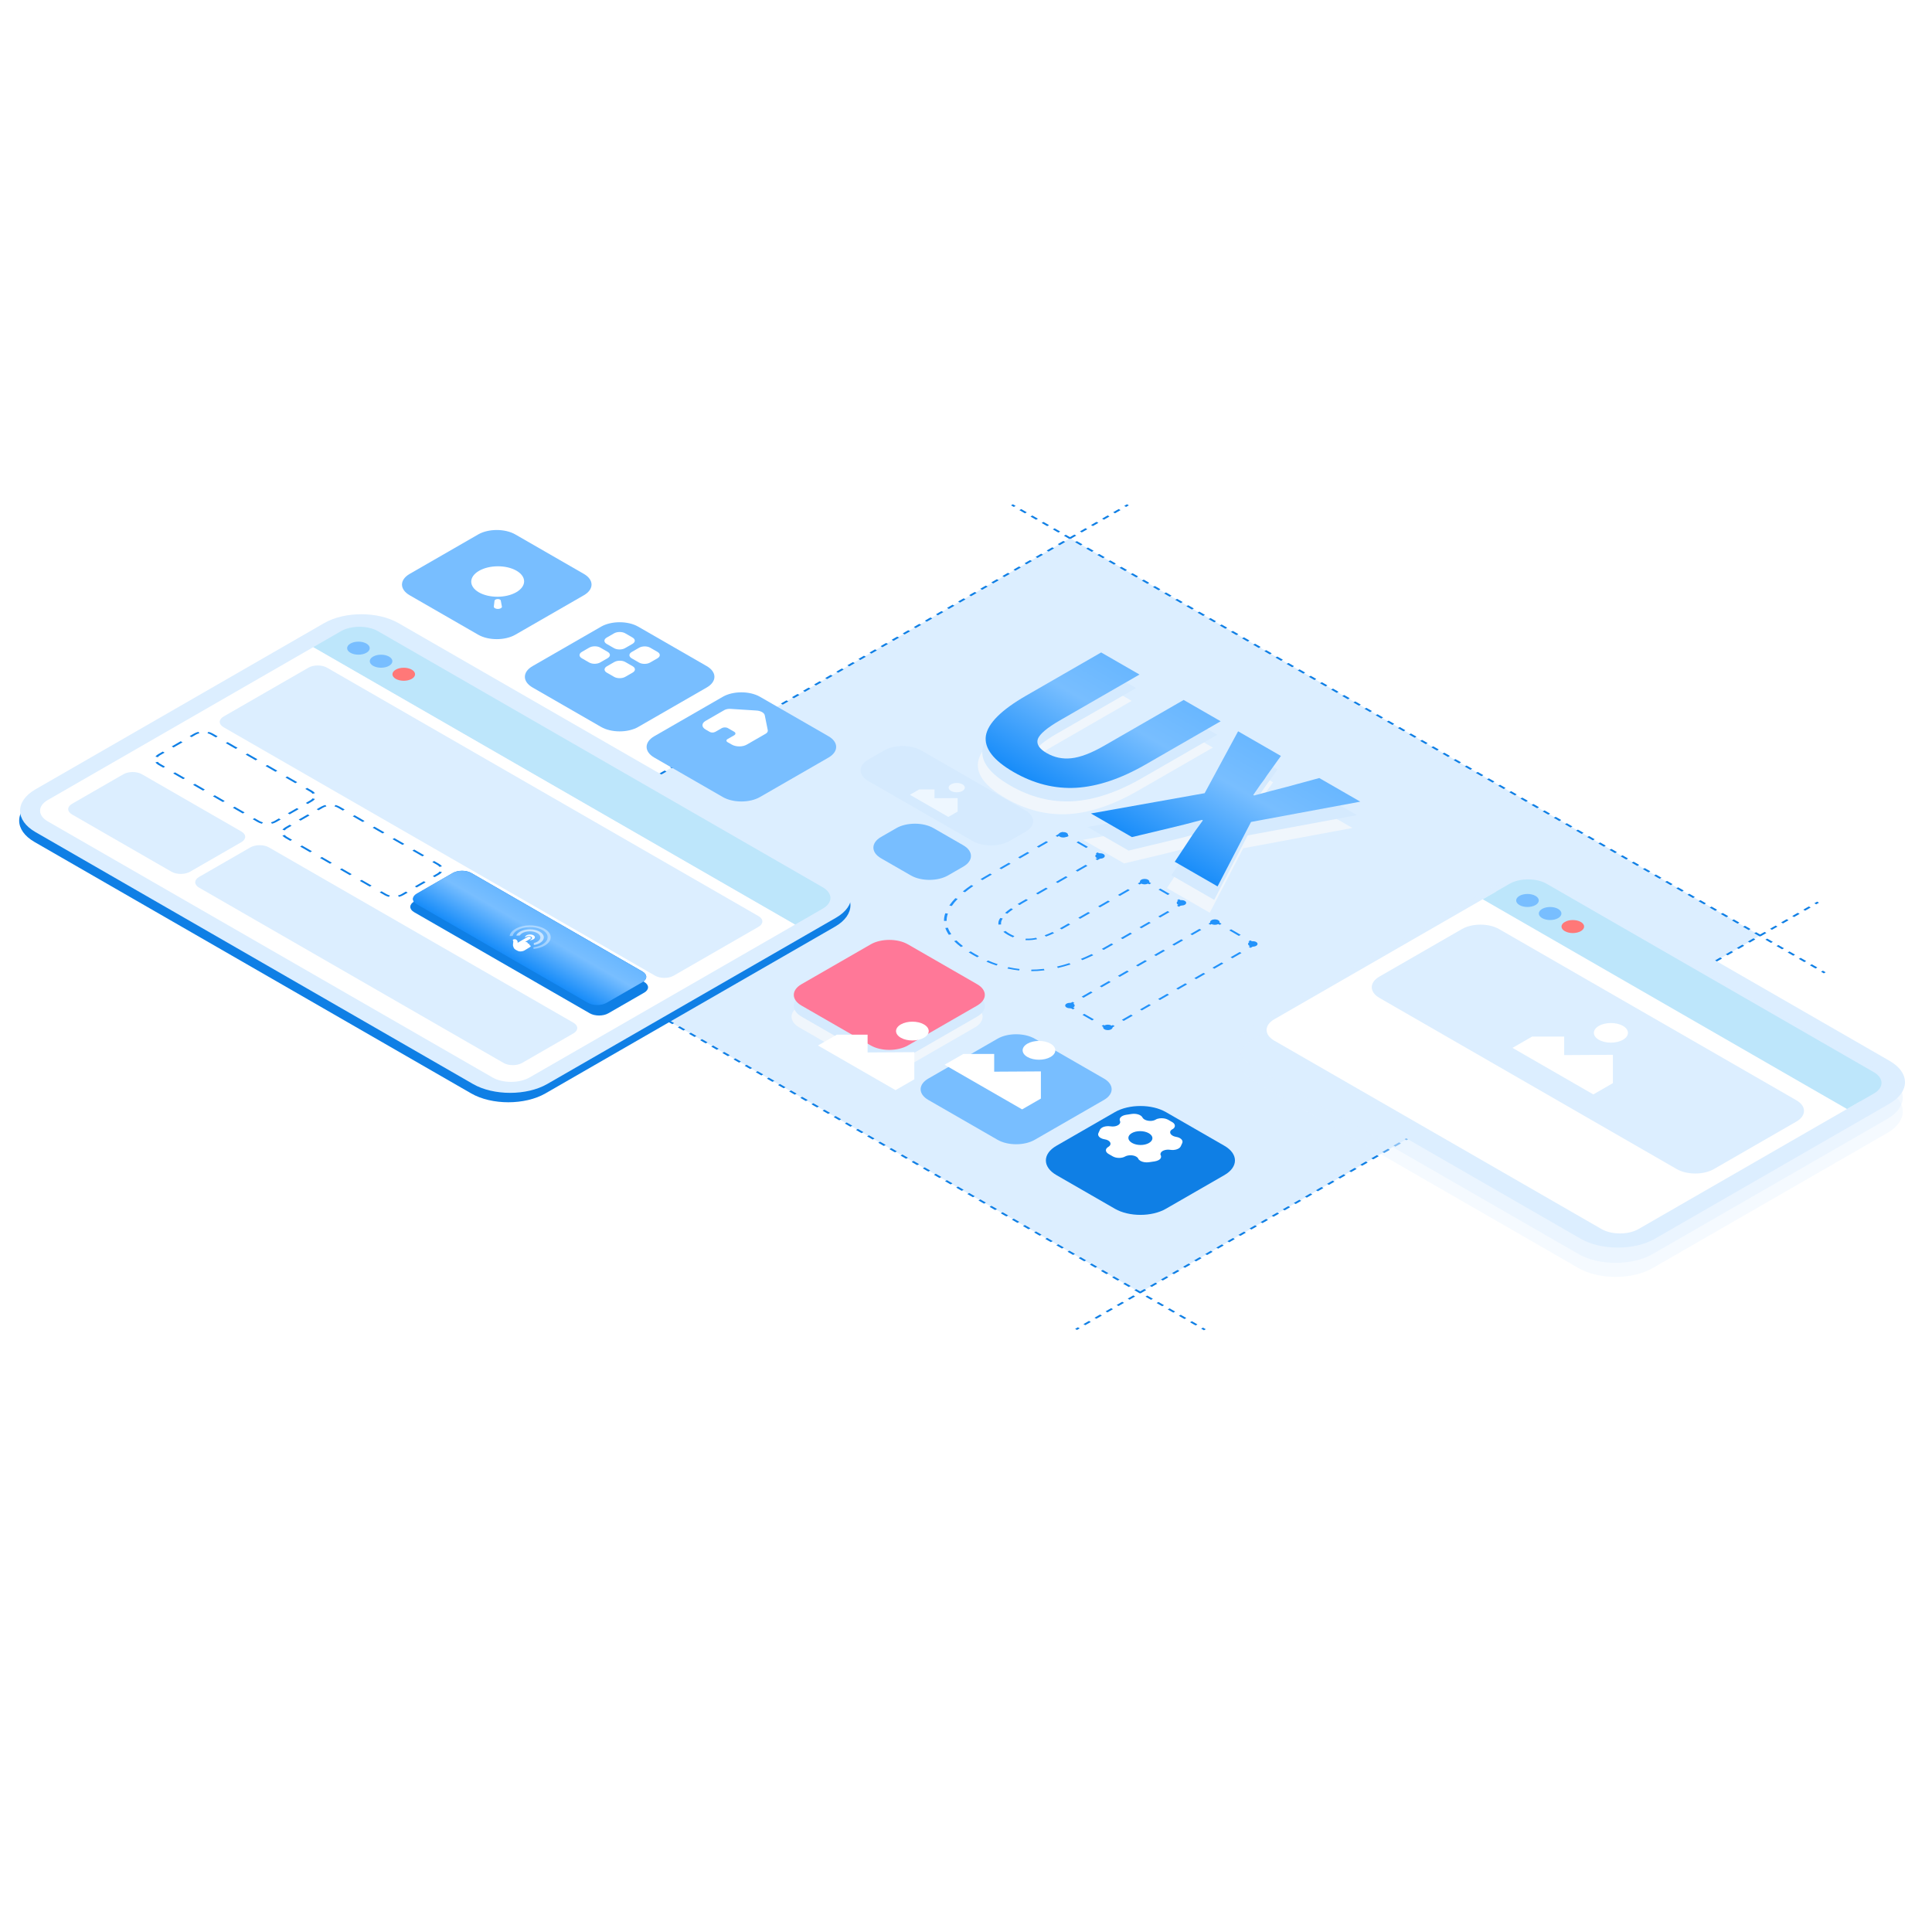 <?xml version="1.0" encoding="UTF-8"?> <svg xmlns="http://www.w3.org/2000/svg" width="360" height="360" viewBox="0 0 360 360" fill="none"><g clip-path="url(#clip0_8159_52448)"><path d="M199.365 100.283L327.967 174.33L212.454 240.84L83.852 166.793L199.365 100.283Z" fill="#DCEEFF"></path><path d="M187.436 148.777C183.641 146.592 181.91 144.335 182.242 142.007C182.63 139.678 185.137 137.182 189.763 134.518L203.725 126.48L210.871 130.595L196.079 139.112C193.669 140.499 192.284 141.664 191.924 142.605C191.619 143.546 192.173 144.423 193.586 145.236C194.999 146.05 196.522 146.369 198.157 146.193C199.846 146.018 201.896 145.236 204.306 143.849L219.099 135.332L225.996 139.303L212.035 147.342C207.409 150.005 203.087 151.457 199.071 151.696C195.082 151.919 191.204 150.946 187.436 148.777Z" fill="#F0F6FC"></path><path d="M201.818 156.484L223.009 152.704L229.242 141.172L237.22 145.765L234.643 149.354C234.311 149.896 233.909 150.463 233.439 151.053C233.023 151.643 232.566 152.305 232.067 153.039L232.234 153.134C233.425 152.799 234.519 152.504 235.516 152.249C236.541 151.978 237.497 151.731 238.383 151.507L244.367 149.88L252.012 154.283L231.652 158.063L225.419 170.073L217.441 165.479L220.1 161.46C220.488 160.854 220.89 160.256 221.305 159.666C221.721 159.075 222.178 158.445 222.677 157.776L222.51 157.68C221.375 157.983 220.308 158.262 219.311 158.517C218.314 158.772 217.303 159.02 216.278 159.259L209.463 160.886L201.818 156.484Z" fill="#F0F6FC"></path><path d="M188.266 146.385C184.471 144.199 182.74 141.943 183.073 139.614C183.46 137.285 185.967 134.789 190.593 132.125L204.555 124.087L211.702 128.202L196.909 136.719C194.499 138.107 193.114 139.271 192.754 140.212C192.449 141.153 193.003 142.03 194.416 142.844C195.829 143.657 197.352 143.976 198.987 143.801C200.677 143.625 202.726 142.844 205.136 141.456L219.929 132.939L226.826 136.91L212.865 144.949C208.239 147.613 203.918 149.064 199.901 149.303C195.912 149.527 192.034 148.554 188.266 146.385Z" fill="#D5EAFE"></path><path d="M202.648 154.091L223.839 150.311L230.072 138.779L238.05 143.373L235.474 146.961C235.141 147.504 234.74 148.07 234.269 148.66C233.853 149.25 233.396 149.912 232.897 150.646L233.064 150.741C234.255 150.406 235.349 150.111 236.346 149.856C237.371 149.585 238.327 149.338 239.213 149.115L245.197 147.488L252.842 151.89L232.482 155.67L226.249 167.68L218.271 163.086L220.931 159.067C221.318 158.461 221.72 157.863 222.136 157.273C222.551 156.683 223.008 156.053 223.507 155.383L223.341 155.287C222.205 155.59 221.138 155.869 220.141 156.124C219.144 156.38 218.133 156.627 217.108 156.866L210.293 158.493L202.648 154.091Z" fill="#D5EAFE"></path><path d="M188.895 143.873C185.1 141.687 183.369 139.431 183.701 137.102C184.089 134.773 186.596 132.277 191.222 129.613L205.184 121.575L212.33 125.69L197.538 134.207C195.128 135.595 193.743 136.759 193.383 137.7C193.078 138.641 193.632 139.518 195.045 140.332C196.458 141.145 197.981 141.464 199.616 141.289C201.305 141.113 203.355 140.332 205.765 138.944L220.558 130.427L227.455 134.398L213.494 142.437C208.868 145.101 204.546 146.552 200.53 146.791C196.541 147.015 192.663 146.042 188.895 143.873Z" fill="url(#paint0_linear_8159_52448)"></path><path d="M203.277 151.579L224.468 147.799L230.701 136.267L238.679 140.861L236.102 144.449C235.77 144.992 235.368 145.558 234.897 146.148C234.482 146.738 234.025 147.4 233.526 148.134L233.692 148.229C234.884 147.894 235.978 147.599 236.975 147.344C238 147.073 238.956 146.826 239.842 146.603L245.826 144.976L253.471 149.378L233.111 153.158L226.878 165.168L218.9 160.575L221.559 156.555C221.947 155.949 222.349 155.351 222.764 154.761C223.18 154.171 223.637 153.541 224.136 152.871L223.969 152.775C222.834 153.078 221.767 153.357 220.77 153.612C219.773 153.868 218.762 154.115 217.737 154.354L210.922 155.981L203.277 151.579Z" fill="url(#paint1_linear_8159_52448)"></path><path fill-rule="evenodd" clip-rule="evenodd" d="M176.14 170.175C176.052 170.429 175.987 170.68 175.945 170.93L175.945 170.934C175.913 171.156 175.899 171.377 175.904 171.597L176.392 171.594C176.388 171.382 176.402 171.17 176.432 170.957C176.472 170.717 176.535 170.475 176.62 170.231L176.14 170.175ZM177.347 168.824C177.645 168.388 178.011 167.946 178.445 167.499L178.018 167.361C177.574 167.819 177.199 168.272 176.892 168.722L177.347 168.824ZM179.808 166.257C180.279 165.873 180.797 165.485 181.364 165.093L180.989 164.913C180.414 165.31 179.887 165.704 179.409 166.095L179.808 166.257ZM191.193 167.53L191.539 167.729L190.614 168.261C190.392 168.389 190.178 168.515 189.974 168.639L189.619 168.446C189.827 168.32 190.043 168.192 190.269 168.062L191.193 167.53ZM188.383 169.246L188.76 169.425C188.342 169.717 187.982 169.995 187.682 170.259L187.273 170.104C187.585 169.831 187.955 169.545 188.383 169.246ZM186.393 171.046L186.846 171.151C186.732 171.314 186.648 171.467 186.593 171.611C186.522 171.832 186.504 172.047 186.538 172.257L186.051 172.283C186.013 172.045 186.033 171.802 186.113 171.555C186.176 171.392 186.269 171.222 186.393 171.046ZM186.955 173.631C187.185 173.819 187.459 174.005 187.775 174.187C188.092 174.369 188.414 174.527 188.742 174.659L189.023 174.429C188.721 174.307 188.42 174.16 188.121 173.988C187.822 173.816 187.567 173.643 187.355 173.469L186.955 173.631ZM194.91 174.516L194.649 174.278C195.114 174.109 195.602 173.906 196.115 173.667L196.423 173.885C195.898 174.13 195.393 174.34 194.91 174.516ZM207.097 175.79L207.443 175.989L206.57 176.491C206.261 176.669 205.954 176.842 205.648 177.009L205.311 176.805C205.614 176.639 205.919 176.468 206.224 176.292L207.097 175.79ZM203.409 177.782L203.723 177.998C203.035 178.329 202.353 178.632 201.676 178.908L201.393 178.679C202.058 178.407 202.731 178.108 203.409 177.782ZM199.246 179.467L199.486 179.712C198.694 179.97 197.91 180.188 197.134 180.367L196.952 180.105C197.707 179.932 198.471 179.719 199.246 179.467ZM189.992 180.559L189.9 180.836C189.166 180.754 188.439 180.633 187.716 180.473L187.892 180.21C188.588 180.365 189.288 180.481 189.992 180.559ZM185.919 179.666L185.676 179.911C185.047 179.703 184.422 179.465 183.802 179.197L184.095 178.971C184.7 179.233 185.309 179.465 185.919 179.666ZM182.416 178.164L182.085 178.372C181.816 178.229 181.548 178.081 181.28 177.927C181.01 177.771 180.749 177.615 180.499 177.458L180.859 177.268C181.104 177.421 181.36 177.575 181.626 177.728C181.889 177.879 182.152 178.025 182.416 178.164ZM179.44 176.29L179.049 176.459C178.578 176.098 178.159 175.735 177.792 175.369L178.216 175.228C178.572 175.584 178.98 175.938 179.44 176.29ZM177.253 174.081L176.798 174.184C176.513 173.764 176.295 173.342 176.146 172.916L176.625 172.86C176.769 173.269 176.978 173.676 177.253 174.081ZM192.168 180.678L192.168 180.959C192.547 180.959 192.927 180.948 193.308 180.927L193.311 180.927C193.744 180.901 194.18 180.862 194.618 180.809L194.518 180.533C194.096 180.584 193.676 180.622 193.26 180.647C192.895 180.667 192.531 180.678 192.168 180.678ZM208.842 174.785L209.188 174.984L210.933 173.979L210.587 173.78L208.842 174.785ZM212.332 172.775L212.678 172.974L214.423 171.97L214.078 171.771L212.332 172.775ZM215.823 170.766L216.168 170.965L217.914 169.96L217.568 169.761L215.823 170.766ZM219.313 168.756L219.659 168.955L220.877 168.254L219.669 167.558L219.323 167.757L220.186 168.254L219.313 168.756ZM217.599 166.764L217.945 166.565L216.22 165.573L215.875 165.772L217.599 166.764ZM214.15 164.779L214.496 164.58L213.288 163.884L212.018 164.616L212.364 164.815L213.288 164.282L214.15 164.779ZM210.515 165.879L210.169 165.68L208.32 166.745L208.666 166.944L210.515 165.879ZM206.816 168.008L206.471 167.809L204.622 168.874L204.967 169.073L206.816 168.008ZM203.118 170.138L202.773 169.939L200.924 171.003L201.269 171.202L203.118 170.138ZM199.42 172.267L199.075 172.068L198.15 172.6C197.927 172.729 197.707 172.852 197.49 172.97L197.826 173.175C198.046 173.055 198.269 172.93 198.496 172.799L199.42 172.267ZM193.245 175.001C192.935 175.066 192.635 175.114 192.346 175.144C191.917 175.19 191.496 175.202 191.083 175.18L191.128 174.9C191.494 174.919 191.87 174.909 192.257 174.867L192.259 174.867C192.518 174.84 192.79 174.797 193.077 174.736L193.245 175.001ZM193.042 166.465L193.388 166.664L195.237 165.6L194.891 165.401L193.042 166.465ZM196.74 164.336L197.086 164.535L198.935 163.47L198.589 163.271L196.74 164.336ZM200.438 162.207L200.784 162.406L202.633 161.341L202.287 161.142L200.438 162.207ZM204.136 160.077L204.482 160.277L205.752 159.545L204.513 158.832L204.168 159.031L205.061 159.545L204.136 160.077ZM202.381 158.002L202.727 157.803L200.94 156.774L200.594 156.973L202.381 158.002ZM198.807 155.945L199.153 155.746L197.914 155.032L196.696 155.734L197.041 155.933L197.914 155.43L198.807 155.945ZM195.296 156.937L194.951 156.738L193.205 157.743L193.551 157.942L195.296 156.937ZM191.806 158.947L191.46 158.748L189.715 159.753L190.061 159.952L191.806 158.947ZM188.316 160.957L187.97 160.758L186.225 161.763L186.57 161.962L188.316 160.957ZM184.825 162.966L184.48 162.767L183.607 163.27C183.298 163.448 182.998 163.625 182.707 163.802L183.062 163.995C183.35 163.821 183.647 163.645 183.953 163.469L184.825 162.966Z" fill="#2292FA"></path><path fill-rule="evenodd" clip-rule="evenodd" d="M199.865 186.685L198.675 187.37L199.914 188.083L200.26 187.884L199.366 187.37L200.211 186.884L199.865 186.685ZM202.047 188.913L201.701 189.112L203.488 190.141L203.833 189.942L202.047 188.913ZM205.62 190.97L205.274 191.169L206.513 191.883L207.703 191.198L207.357 190.999L206.513 191.485L205.62 190.97ZM209.045 190.027L209.391 190.226L211.079 189.254L210.733 189.055L209.045 190.027ZM212.421 188.083L212.767 188.282L214.455 187.31L214.11 187.111L212.421 188.083ZM215.798 186.139L216.143 186.338L217.831 185.366L217.486 185.167L215.798 186.139ZM219.174 184.195L219.519 184.394L221.207 183.422L220.862 183.223L219.174 184.195ZM222.55 182.251L222.895 182.45L224.583 181.479L224.238 181.28L222.55 182.251ZM225.926 180.308L226.271 180.507L227.959 179.535L227.614 179.336L225.926 180.308ZM229.302 178.364L229.647 178.563L231.335 177.591L230.99 177.392L229.302 178.364ZM232.678 176.42L233.024 176.619L234.213 175.934L232.974 175.22L232.629 175.419L233.522 175.934L232.678 176.42ZM230.842 174.391L231.187 174.192L229.401 173.163L229.055 173.362L230.842 174.391ZM227.268 172.333L227.614 172.134L226.375 171.421L225.185 172.106L225.531 172.305L226.375 171.819L227.268 172.333ZM223.843 173.277L223.497 173.078L221.809 174.05L222.155 174.249L223.843 173.277ZM220.467 175.221L220.121 175.022L218.433 175.994L218.779 176.193L220.467 175.221ZM217.091 177.164L216.745 176.965L215.057 177.937L215.403 178.136L217.091 177.164ZM213.715 179.108L213.369 178.909L211.681 179.881L212.027 180.08L213.715 179.108ZM210.339 181.052L209.993 180.853L208.305 181.825L208.651 182.024L210.339 181.052ZM206.963 182.996L206.617 182.797L204.929 183.769L205.275 183.968L206.963 182.996ZM203.587 184.94L203.241 184.741L201.553 185.713L201.899 185.912L203.587 184.94Z" fill="#2292FA"></path><g filter="url(#filter0_b_8159_52448)"><path d="M161.838 180.028C163.747 178.929 166.842 178.929 168.751 180.028L181.661 187.462C183.57 188.561 183.57 190.343 181.661 191.442L168.751 198.875C166.842 199.974 163.747 199.974 161.838 198.875L148.929 191.442C147.02 190.343 147.02 188.561 148.929 187.462L161.838 180.028Z" fill="#F0F6FC"></path></g><g filter="url(#filter1_b_8159_52448)"><path d="M162.254 178.016C164.163 176.917 167.258 176.917 169.168 178.016L182.077 185.449C183.986 186.548 183.986 188.33 182.077 189.429L169.168 196.862C167.258 197.962 164.163 197.962 162.254 196.862L149.345 189.429C147.436 188.33 147.436 186.548 149.345 185.449L162.254 178.016Z" fill="#D5EAFE"></path></g><g filter="url(#filter2_b_8159_52448)"><path d="M162.254 175.96C164.163 174.861 167.258 174.861 169.168 175.96L182.077 183.393C183.986 184.492 183.986 186.274 182.077 187.374L169.168 194.807C167.258 195.906 164.163 195.906 162.254 194.807L149.345 187.374C147.436 186.274 147.436 184.492 149.345 183.393L162.254 175.96Z" fill="#FF7898"></path></g><g filter="url(#filter3_d_8159_52448)"><path d="M185.887 189.543C187.796 188.443 190.891 188.443 192.8 189.543L205.71 196.976C207.619 198.075 207.619 199.857 205.71 200.956L192.8 208.389C190.891 209.488 187.796 209.488 185.887 208.389L172.978 200.956C171.069 199.857 171.069 198.075 172.978 196.976L185.887 189.543Z" fill="#78BEFF"></path></g><g filter="url(#filter4_d_8159_52448)"><path d="M155.921 182.799L152.421 184.814L166.869 193.133L170.369 191.117L170.369 186.054L161.664 186.105L161.664 182.799L155.921 182.799Z" fill="white"></path><path d="M172.163 183.366C170.974 184.051 169.046 184.051 167.856 183.366C166.667 182.681 166.667 181.571 167.856 180.886C169.046 180.201 170.974 180.201 172.163 180.886C173.353 181.571 173.353 182.681 172.163 183.366Z" fill="white"></path></g><path d="M179.509 196.384L176.009 198.399L190.457 206.718L193.957 204.703L193.957 199.639L185.252 199.691L185.252 196.384L179.509 196.384Z" fill="white"></path><path d="M195.753 196.952C194.564 197.637 192.635 197.637 191.446 196.952C190.256 196.267 190.256 195.157 191.446 194.472C192.635 193.787 194.564 193.787 195.753 194.472C196.943 195.157 196.943 196.267 195.753 196.952Z" fill="white"></path><path fill-rule="evenodd" clip-rule="evenodd" d="M188.907 94.461L188.389 94.162L188.734 93.963L189.253 94.262L188.907 94.461ZM190.982 95.655L189.945 95.058L190.29 94.859L191.328 95.456L190.982 95.655ZM193.057 96.85L192.019 96.253L192.365 96.053L193.403 96.651L193.057 96.85ZM195.132 98.044L194.094 97.447L194.44 97.248L195.477 97.845L195.132 98.044ZM197.206 99.239L196.169 98.642L196.515 98.443L197.552 99.04L197.206 99.239ZM199.281 100.434L198.244 99.836L198.589 99.637L199.627 100.235L199.281 100.434ZM201.356 101.628L200.318 101.031L200.664 100.832L201.701 101.429L201.356 101.628ZM203.431 102.823L202.393 102.226L202.739 102.026L203.776 102.624L203.431 102.823ZM205.505 104.017L204.468 103.42L204.814 103.221L205.851 103.818L205.505 104.017ZM207.58 105.212L206.543 104.615L206.888 104.416L207.926 105.013L207.58 105.212ZM209.655 106.407L208.617 105.809L208.963 105.61L210 106.208L209.655 106.407ZM211.729 107.601L210.692 107.004L211.038 106.805L212.075 107.402L211.729 107.601ZM213.804 108.796L212.767 108.198L213.112 107.999L214.15 108.597L213.804 108.796ZM215.879 109.99L214.842 109.393L215.187 109.194L216.225 109.791L215.879 109.99ZM217.954 111.185L216.916 110.588L217.262 110.389L218.299 110.986L217.954 111.185ZM220.028 112.38L218.991 111.782L219.337 111.583L220.374 112.181L220.028 112.38ZM222.103 113.574L221.066 112.977L221.411 112.778L222.449 113.375L222.103 113.574ZM224.178 114.769L223.14 114.171L223.486 113.972L224.523 114.57L224.178 114.769ZM226.253 115.963L225.215 115.366L225.561 115.167L226.598 115.764L226.253 115.963ZM228.327 117.158L227.29 116.561L227.636 116.362L228.673 116.959L228.327 117.158ZM230.402 118.352L229.365 117.755L229.71 117.556L230.748 118.153L230.402 118.352ZM232.477 119.547L231.439 118.95L231.785 118.751L232.822 119.348L232.477 119.547ZM234.551 120.742L233.514 120.144L233.86 119.945L234.897 120.543L234.551 120.742ZM236.626 121.936L235.589 121.339L235.935 121.14L236.972 121.737L236.626 121.936ZM238.701 123.131L237.664 122.534L238.009 122.335L239.047 122.932L238.701 123.131ZM240.776 124.325L239.738 123.728L240.084 123.529L241.121 124.126L240.776 124.325ZM242.85 125.52L241.813 124.923L242.159 124.724L243.196 125.321L242.85 125.52ZM244.925 126.715L243.888 126.117L244.233 125.918L245.271 126.516L244.925 126.715ZM247 127.909L245.963 127.312L246.308 127.113L247.346 127.71L247 127.909ZM249.075 129.104L248.037 128.507L248.383 128.307L249.42 128.905L249.075 129.104ZM251.149 130.298L250.112 129.701L250.458 129.502L251.495 130.099L251.149 130.298ZM253.224 131.493L252.187 130.896L252.532 130.697L253.57 131.294L253.224 131.493ZM255.299 132.688L254.261 132.09L254.607 131.891L255.644 132.489L255.299 132.688ZM257.374 133.882L256.336 133.285L256.682 133.086L257.719 133.683L257.374 133.882ZM259.448 135.077L258.411 134.479L258.757 134.28L259.794 134.878L259.448 135.077ZM261.523 136.271L260.486 135.674L260.831 135.475L261.869 136.072L261.523 136.271ZM263.598 137.466L262.56 136.869L262.906 136.67L263.943 137.267L263.598 137.466ZM265.672 138.661L264.635 138.063L264.981 137.864L266.018 138.462L265.672 138.661ZM267.747 139.855L266.71 139.258L267.055 139.059L268.093 139.656L267.747 139.855ZM269.822 141.05L268.785 140.452L269.13 140.253L270.168 140.851L269.822 141.05ZM271.897 142.244L270.859 141.647L271.205 141.448L272.242 142.045L271.897 142.244ZM273.971 143.439L272.934 142.842L273.28 142.643L274.317 143.24L273.971 143.439ZM276.046 144.633L275.009 144.036L275.354 143.837L276.392 144.434L276.046 144.633ZM278.121 145.828L277.083 145.231L277.429 145.032L278.467 145.629L278.121 145.828ZM280.196 147.023L279.158 146.425L279.504 146.226L280.541 146.824L280.196 147.023ZM282.27 148.217L281.233 147.62L281.579 147.421L282.616 148.018L282.27 148.217ZM284.345 149.412L283.308 148.815L283.653 148.616L284.691 149.213L284.345 149.412ZM286.42 150.606L285.382 150.009L285.728 149.81L286.765 150.407L286.42 150.606ZM288.494 151.801L287.457 151.204L287.803 151.005L288.84 151.602L288.494 151.801ZM290.569 152.996L289.532 152.398L289.877 152.199L290.915 152.797L290.569 152.996ZM292.644 154.19L291.607 153.593L291.952 153.394L292.99 153.991L292.644 154.19ZM294.719 155.385L293.681 154.787L294.027 154.588L295.064 155.186L294.719 155.385ZM296.793 156.579L295.756 155.982L296.102 155.783L297.139 156.38L296.793 156.579ZM298.868 157.774L297.831 157.177L298.176 156.978L299.214 157.575L298.868 157.774ZM300.943 158.969L299.905 158.371L300.251 158.172L301.288 158.769L300.943 158.969ZM303.018 160.163L301.98 159.566L302.326 159.367L303.363 159.964L303.018 160.163ZM305.092 161.358L304.055 160.76L304.401 160.561L305.438 161.159L305.092 161.358ZM307.167 162.552L306.13 161.955L306.475 161.756L307.513 162.353L307.167 162.552ZM309.242 163.747L308.204 163.15L308.55 162.951L309.587 163.548L309.242 163.747ZM311.316 164.941L310.279 164.344L310.625 164.145L311.662 164.742L311.316 164.941ZM313.391 166.136L312.354 165.539L312.699 165.34L313.737 165.937L313.391 166.136ZM315.466 167.331L314.428 166.733L314.774 166.534L315.811 167.132L315.466 167.331ZM317.541 168.525L316.503 167.928L316.849 167.729L317.886 168.326L317.541 168.525ZM319.615 169.72L318.578 169.122L318.924 168.923L319.961 169.521L319.615 169.72ZM321.69 170.914L320.653 170.317L320.998 170.118L322.036 170.715L321.69 170.914ZM323.765 172.109L322.727 171.512L323.073 171.313L324.11 171.91L323.765 172.109ZM325.839 173.304L324.802 172.706L325.148 172.507L326.185 173.105L325.839 173.304ZM327.914 174.498L326.877 173.901L327.222 173.702L328.26 174.299L327.914 174.498ZM329.989 175.693L328.952 175.095L329.297 174.896L330.335 175.494L329.989 175.693ZM332.064 176.887L331.026 176.29L331.372 176.091L332.409 176.688L332.064 176.887ZM334.138 178.082L333.101 177.485L333.447 177.286L334.484 177.883L334.138 178.082ZM336.213 179.276L335.176 178.679L335.521 178.48L336.559 179.077L336.213 179.276ZM338.288 180.471L337.25 179.874L337.596 179.675L338.633 180.272L338.288 180.471ZM339.844 181.367L339.325 181.068L339.671 180.869L340.19 181.168L339.844 181.367Z" fill="#0F7FE5"></path><path fill-rule="evenodd" clip-rule="evenodd" d="M73.398 160.971L72.879 160.672L73.225 160.473L73.743 160.772L73.398 160.971ZM75.472 162.166L74.435 161.568L74.781 161.369L75.818 161.967L75.472 162.166ZM77.547 163.36L76.51 162.763L76.855 162.564L77.893 163.161L77.547 163.36ZM79.622 164.555L78.585 163.957L78.93 163.758L79.968 164.356L79.622 164.555ZM81.697 165.749L80.659 165.152L81.005 164.953L82.042 165.55L81.697 165.749ZM83.771 166.944L82.734 166.347L83.08 166.148L84.117 166.745L83.771 166.944ZM85.846 168.138L84.809 167.541L85.154 167.342L86.192 167.939L85.846 168.138ZM87.921 169.333L86.883 168.736L87.229 168.537L88.266 169.134L87.921 169.333ZM89.996 170.528L88.958 169.93L89.304 169.731L90.341 170.329L89.996 170.528ZM92.07 171.722L91.033 171.125L91.379 170.926L92.416 171.523L92.07 171.722ZM94.145 172.917L93.108 172.32L93.453 172.121L94.491 172.718L94.145 172.917ZM96.22 174.111L95.182 173.514L95.528 173.315L96.565 173.912L96.22 174.111ZM98.294 175.306L97.257 174.709L97.603 174.51L98.64 175.107L98.294 175.306ZM100.369 176.501L99.332 175.903L99.677 175.704L100.715 176.302L100.369 176.501ZM102.444 177.695L101.406 177.098L101.752 176.899L102.79 177.496L102.444 177.695ZM104.519 178.89L103.481 178.292L103.827 178.093L104.864 178.691L104.519 178.89ZM106.593 180.084L105.556 179.487L105.902 179.288L106.939 179.885L106.593 180.084ZM108.668 181.279L107.631 180.682L107.976 180.483L109.014 181.08L108.668 181.279ZM110.743 182.474L109.705 181.876L110.051 181.677L111.088 182.275L110.743 182.474ZM112.818 183.668L111.78 183.071L112.126 182.872L113.163 183.469L112.818 183.668ZM114.892 184.863L113.855 184.265L114.201 184.066L115.238 184.664L114.892 184.863ZM116.967 186.057L115.93 185.46L116.275 185.261L117.313 185.858L116.967 186.057ZM119.042 187.252L118.004 186.655L118.35 186.456L119.387 187.053L119.042 187.252ZM121.116 188.447L120.079 187.849L120.425 187.65L121.462 188.247L121.116 188.447ZM123.191 189.641L122.154 189.044L122.499 188.845L123.537 189.442L123.191 189.641ZM125.266 190.836L124.229 190.238L124.574 190.039L125.612 190.637L125.266 190.836ZM127.341 192.03L126.303 191.433L126.649 191.234L127.686 191.831L127.341 192.03ZM129.415 193.225L128.378 192.628L128.724 192.429L129.761 193.026L129.415 193.225ZM131.49 194.419L130.453 193.822L130.798 193.623L131.836 194.22L131.49 194.419ZM133.565 195.614L132.527 195.017L132.873 194.818L133.911 195.415L133.565 195.614ZM135.64 196.809L134.602 196.211L134.948 196.012L135.985 196.61L135.64 196.809ZM137.714 198.003L136.677 197.406L137.023 197.207L138.06 197.804L137.714 198.003ZM139.789 199.198L138.752 198.601L139.097 198.402L140.135 198.999L139.789 199.198ZM141.864 200.392L140.826 199.795L141.172 199.596L142.209 200.193L141.864 200.392ZM143.939 201.587L142.901 200.99L143.247 200.791L144.284 201.388L143.939 201.587ZM146.013 202.782L144.976 202.184L145.322 201.985L146.359 202.583L146.013 202.782ZM148.088 203.976L147.051 203.379L147.396 203.18L148.434 203.777L148.088 203.976ZM150.163 205.171L149.125 204.573L149.471 204.374L150.508 204.972L150.163 205.171ZM152.237 206.365L151.2 205.768L151.546 205.569L152.583 206.166L152.237 206.365ZM154.312 207.56L153.275 206.963L153.62 206.764L154.658 207.361L154.312 207.56ZM156.387 208.755L155.35 208.157L155.695 207.958L156.733 208.556L156.387 208.755ZM158.462 209.949L157.424 209.352L157.77 209.153L158.807 209.75L158.462 209.949ZM160.536 211.144L159.499 210.546L159.845 210.347L160.882 210.945L160.536 211.144ZM162.611 212.338L161.574 211.741L161.919 211.542L162.957 212.139L162.611 212.338ZM164.686 213.533L163.648 212.936L163.994 212.737L165.031 213.334L164.686 213.533ZM166.761 214.728L165.723 214.13L166.069 213.931L167.106 214.528L166.761 214.728ZM168.835 215.922L167.798 215.325L168.144 215.126L169.181 215.723L168.835 215.922ZM170.91 217.117L169.873 216.519L170.218 216.32L171.256 216.918L170.91 217.117ZM172.985 218.311L171.947 217.714L172.293 217.515L173.33 218.112L172.985 218.311ZM175.059 219.506L174.022 218.909L174.368 218.71L175.405 219.307L175.059 219.506ZM177.134 220.7L176.097 220.103L176.442 219.904L177.48 220.501L177.134 220.7ZM179.209 221.895L178.171 221.298L178.517 221.099L179.555 221.696L179.209 221.895ZM181.284 223.09L180.246 222.492L180.592 222.293L181.629 222.891L181.284 223.09ZM183.358 224.284L182.321 223.687L182.667 223.488L183.704 224.085L183.358 224.284ZM185.433 225.479L184.396 224.881L184.741 224.682L185.779 225.28L185.433 225.479ZM187.508 226.673L186.47 226.076L186.816 225.877L187.853 226.474L187.508 226.673ZM189.582 227.868L188.545 227.271L188.891 227.072L189.928 227.669L189.582 227.868ZM191.657 229.063L190.62 228.465L190.965 228.266L192.003 228.864L191.657 229.063ZM193.732 230.257L192.695 229.66L193.04 229.461L194.078 230.058L193.732 230.257ZM195.807 231.452L194.769 230.854L195.115 230.655L196.152 231.253L195.807 231.452ZM197.881 232.646L196.844 232.049L197.19 231.85L198.227 232.447L197.881 232.646ZM199.956 233.841L198.919 233.244L199.264 233.045L200.302 233.642L199.956 233.841ZM202.031 235.035L200.993 234.438L201.339 234.239L202.376 234.836L202.031 235.035ZM204.106 236.23L203.068 235.633L203.414 235.434L204.451 236.031L204.106 236.23ZM206.18 237.425L205.143 236.827L205.489 236.628L206.526 237.226L206.18 237.425ZM208.255 238.619L207.218 238.022L207.563 237.823L208.601 238.42L208.255 238.619ZM210.33 239.814L209.292 239.217L209.638 239.017L210.675 239.615L210.33 239.814ZM212.404 241.008L211.367 240.411L211.713 240.212L212.75 240.809L212.404 241.008ZM214.479 242.203L213.442 241.606L213.787 241.407L214.825 242.004L214.479 242.203ZM216.554 243.398L215.516 242.8L215.862 242.601L216.899 243.199L216.554 243.398ZM218.629 244.592L217.591 243.995L217.937 243.796L218.974 244.393L218.629 244.592ZM220.703 245.787L219.666 245.189L220.012 244.99L221.049 245.588L220.703 245.787ZM222.778 246.981L221.741 246.384L222.086 246.185L223.124 246.782L222.778 246.981ZM224.334 247.877L223.815 247.579L224.161 247.38L224.68 247.678L224.334 247.877Z" fill="#0F7FE5"></path><path fill-rule="evenodd" clip-rule="evenodd" d="M72.598 173.475L72.082 173.772L71.736 173.573L72.252 173.276L72.598 173.475ZM74.662 172.287L73.63 172.881L73.284 172.682L74.316 172.088L74.662 172.287ZM76.725 171.099L75.693 171.693L75.348 171.494L76.379 170.9L76.725 171.099ZM78.789 169.911L77.757 170.505L77.411 170.306L78.443 169.711L78.789 169.911ZM80.852 168.722L79.821 169.316L79.475 169.117L80.507 168.523L80.852 168.722ZM82.916 167.534L81.884 168.128L81.538 167.929L82.57 167.335L82.916 167.534ZM84.98 166.346L83.948 166.94L83.602 166.741L84.634 166.147L84.98 166.346ZM87.043 165.158L86.011 165.752L85.666 165.553L86.698 164.959L87.043 165.158ZM89.107 163.97L88.075 164.564L87.729 164.365L88.761 163.771L89.107 163.97ZM91.171 162.781L90.139 163.375L89.793 163.176L90.825 162.582L91.171 162.781ZM93.234 161.593L92.202 162.187L91.857 161.988L92.888 161.394L93.234 161.593ZM95.298 160.405L94.266 160.999L93.92 160.8L94.952 160.206L95.298 160.405ZM97.361 159.217L96.33 159.811L95.984 159.612L97.016 159.018L97.361 159.217ZM99.425 158.029L98.393 158.623L98.047 158.424L99.079 157.83L99.425 158.029ZM101.489 156.84L100.457 157.434L100.111 157.235L101.143 156.641L101.489 156.84ZM103.552 155.652L102.52 156.246L102.175 156.047L103.207 155.453L103.552 155.652ZM105.616 154.464L104.584 155.058L104.238 154.859L105.27 154.265L105.616 154.464ZM107.679 153.276L106.648 153.87L106.302 153.671L107.334 153.077L107.679 153.276ZM109.743 152.088L108.711 152.682L108.366 152.483L109.397 151.889L109.743 152.088ZM111.807 150.899L110.775 151.493L110.429 151.294L111.461 150.7L111.807 150.899ZM113.87 149.711L112.839 150.305L112.493 150.106L113.525 149.512L113.87 149.711ZM115.934 148.523L114.902 149.117L114.557 148.918L115.588 148.324L115.934 148.523ZM117.998 147.335L116.966 147.929L116.62 147.73L117.652 147.136L117.998 147.335ZM120.061 146.147L119.029 146.741L118.684 146.542L119.716 145.948L120.061 146.147ZM122.125 144.958L121.093 145.553L120.747 145.353L121.779 144.759L122.125 144.958ZM124.188 143.77L123.157 144.364L122.811 144.165L123.843 143.571L124.188 143.77ZM126.252 142.582L125.22 143.176L124.875 142.977L125.906 142.383L126.252 142.582ZM128.316 141.394L127.284 141.988L126.938 141.789L127.97 141.195L128.316 141.394ZM130.379 140.206L129.348 140.8L129.002 140.601L130.034 140.007L130.379 140.206ZM132.443 139.017L131.411 139.612L131.066 139.413L132.097 138.818L132.443 139.017ZM134.507 137.829L133.475 138.423L133.129 138.224L134.161 137.63L134.507 137.829ZM136.57 136.641L135.538 137.235L135.193 137.036L136.225 136.442L136.57 136.641ZM138.634 135.453L137.602 136.047L137.256 135.848L138.288 135.254L138.634 135.453ZM140.697 134.265L139.666 134.859L139.32 134.66L140.352 134.066L140.697 134.265ZM142.761 133.076L141.729 133.671L141.384 133.472L142.415 132.877L142.761 133.076ZM144.825 131.888L143.793 132.482L143.447 132.283L144.479 131.689L144.825 131.888ZM146.888 130.7L145.857 131.294L145.511 131.095L146.543 130.501L146.888 130.7ZM148.952 129.512L147.92 130.106L147.575 129.907L148.606 129.313L148.952 129.512ZM151.016 128.324L149.984 128.918L149.638 128.719L150.67 128.125L151.016 128.324ZM153.079 127.135L152.047 127.73L151.702 127.531L152.734 126.936L153.079 127.135ZM155.143 125.947L154.111 126.541L153.765 126.342L154.797 125.748L155.143 125.947ZM157.206 124.759L156.175 125.353L155.829 125.154L156.861 124.56L157.206 124.759ZM159.27 123.571L158.238 124.165L157.893 123.966L158.924 123.372L159.27 123.571ZM161.334 122.383L160.302 122.977L159.956 122.778L160.988 122.184L161.334 122.383ZM163.397 121.195L162.366 121.789L162.02 121.59L163.052 120.995L163.397 121.195ZM165.461 120.006L164.429 120.6L164.083 120.401L165.115 119.807L165.461 120.006ZM167.525 118.818L166.493 119.412L166.147 119.213L167.179 118.619L167.525 118.818ZM169.588 117.63L168.556 118.224L168.211 118.025L169.243 117.431L169.588 117.63ZM171.652 116.442L170.62 117.036L170.274 116.837L171.306 116.243L171.652 116.442ZM173.715 115.254L172.684 115.848L172.338 115.649L173.37 115.055L173.715 115.254ZM175.779 114.065L174.747 114.659L174.402 114.46L175.433 113.866L175.779 114.065ZM177.843 112.877L176.811 113.471L176.465 113.272L177.497 112.678L177.843 112.877ZM179.906 111.689L178.875 112.283L178.529 112.084L179.561 111.49L179.906 111.689ZM181.97 110.501L180.938 111.095L180.592 110.896L181.624 110.302L181.97 110.501ZM184.034 109.313L183.002 109.907L182.656 109.708L183.688 109.114L184.034 109.313ZM186.097 108.124L185.065 108.718L184.72 108.519L185.752 107.925L186.097 108.124ZM188.161 106.936L187.129 107.53L186.783 107.331L187.815 106.737L188.161 106.936ZM190.224 105.748L189.193 106.342L188.847 106.143L189.879 105.549L190.224 105.748ZM192.288 104.56L191.256 105.154L190.911 104.955L191.942 104.361L192.288 104.56ZM194.352 103.372L193.32 103.966L192.974 103.767L194.006 103.173L194.352 103.372ZM196.415 102.183L195.384 102.777L195.038 102.578L196.07 101.984L196.415 102.183ZM198.479 100.995L197.447 101.589L197.101 101.39L198.133 100.796L198.479 100.995ZM200.543 99.807L199.511 100.401L199.165 100.202L200.197 99.608L200.543 99.807ZM202.606 98.619L201.574 99.213L201.229 99.014L202.261 98.42L202.606 98.619ZM204.67 97.431L203.638 98.025L203.292 97.826L204.324 97.232L204.67 97.431ZM206.733 96.242L205.702 96.837L205.356 96.638L206.388 96.043L206.733 96.242ZM208.797 95.054L207.765 95.648L207.42 95.449L208.451 94.855L208.797 95.054ZM210.345 94.163L209.829 94.46L209.483 94.261L209.999 93.964L210.345 94.163Z" fill="#0F7FE5"></path><path fill-rule="evenodd" clip-rule="evenodd" d="M201.196 247.52L200.68 247.817L200.334 247.618L200.85 247.321L201.196 247.52ZM203.259 246.332L202.227 246.926L201.882 246.727L202.914 246.133L203.259 246.332ZM205.323 245.143L204.291 245.737L203.945 245.538L204.977 244.944L205.323 245.143ZM207.386 243.955L206.355 244.549L206.009 244.35L207.041 243.756L207.386 243.955ZM209.45 242.767L208.418 243.361L208.073 243.162L209.104 242.568L209.45 242.767ZM211.514 241.579L210.482 242.173L210.136 241.974L211.168 241.38L211.514 241.579ZM213.577 240.391L212.545 240.985L212.2 240.786L213.232 240.192L213.577 240.391ZM215.641 239.202L214.609 239.797L214.263 239.597L215.295 239.003L215.641 239.202ZM217.705 238.014L216.673 238.608L216.327 238.409L217.359 237.815L217.705 238.014ZM219.768 236.826L218.736 237.42L218.391 237.221L219.422 236.627L219.768 236.826ZM221.832 235.638L220.8 236.232L220.454 236.033L221.486 235.439L221.832 235.638ZM223.895 234.45L222.864 235.044L222.518 234.845L223.55 234.251L223.895 234.45ZM225.959 233.261L224.927 233.856L224.582 233.657L225.613 233.062L225.959 233.261ZM228.023 232.073L226.991 232.667L226.645 232.468L227.677 231.874L228.023 232.073ZM230.086 230.885L229.054 231.479L228.709 231.28L229.741 230.686L230.086 230.885ZM232.15 229.697L231.118 230.291L230.772 230.092L231.804 229.498L232.15 229.697ZM234.214 228.509L233.182 229.103L232.836 228.904L233.868 228.31L234.214 228.509ZM236.277 227.32L235.245 227.915L234.9 227.716L235.931 227.121L236.277 227.32ZM238.341 226.132L237.309 226.726L236.963 226.527L237.995 225.933L238.341 226.132ZM240.404 224.944L239.373 225.538L239.027 225.339L240.059 224.745L240.404 224.944ZM242.468 223.756L241.436 224.35L241.091 224.151L242.122 223.557L242.468 223.756ZM244.532 222.568L243.5 223.162L243.154 222.963L244.186 222.369L244.532 222.568ZM246.595 221.379L245.563 221.974L245.218 221.775L246.25 221.18L246.595 221.379ZM248.659 220.191L247.627 220.785L247.281 220.586L248.313 219.992L248.659 220.191ZM250.723 219.003L249.691 219.597L249.345 219.398L250.377 218.804L250.723 219.003ZM252.786 217.815L251.754 218.409L251.409 218.21L252.44 217.616L252.786 217.815ZM254.85 216.627L253.818 217.221L253.472 217.022L254.504 216.428L254.85 216.627ZM256.913 215.439L255.882 216.033L255.536 215.834L256.568 215.239L256.913 215.439ZM258.977 214.25L257.945 214.844L257.6 214.645L258.631 214.051L258.977 214.25ZM261.041 213.062L260.009 213.656L259.663 213.457L260.695 212.863L261.041 213.062ZM263.104 211.874L262.072 212.468L261.727 212.269L262.759 211.675L263.104 211.874ZM265.168 210.686L264.136 211.28L263.79 211.081L264.822 210.487L265.168 210.686ZM267.232 209.498L266.2 210.092L265.854 209.893L266.886 209.299L267.232 209.498ZM269.295 208.309L268.263 208.903L267.918 208.704L268.949 208.11L269.295 208.309ZM271.359 207.121L270.327 207.715L269.981 207.516L271.013 206.922L271.359 207.121ZM273.422 205.933L272.391 206.527L272.045 206.328L273.077 205.734L273.422 205.933ZM275.486 204.745L274.454 205.339L274.109 205.14L275.14 204.546L275.486 204.745ZM277.55 203.557L276.518 204.151L276.172 203.952L277.204 203.358L277.55 203.557ZM279.613 202.368L278.581 202.962L278.236 202.763L279.268 202.169L279.613 202.368ZM281.677 201.18L280.645 201.774L280.299 201.575L281.331 200.981L281.677 201.18ZM283.74 199.992L282.709 200.586L282.363 200.387L283.395 199.793L283.74 199.992ZM285.804 198.804L284.772 199.398L284.427 199.199L285.458 198.605L285.804 198.804ZM287.868 197.616L286.836 198.21L286.49 198.011L287.522 197.417L287.868 197.616ZM289.931 196.427L288.9 197.021L288.554 196.822L289.586 196.228L289.931 196.427ZM291.995 195.239L290.963 195.833L290.618 195.634L291.649 195.04L291.995 195.239ZM294.059 194.051L293.027 194.645L292.681 194.446L293.713 193.852L294.059 194.051ZM296.122 192.863L295.09 193.457L294.745 193.258L295.777 192.664L296.122 192.863ZM298.186 191.675L297.154 192.269L296.808 192.07L297.84 191.476L298.186 191.675ZM300.249 190.486L299.218 191.081L298.872 190.881L299.904 190.287L300.249 190.486ZM302.313 189.298L301.281 189.892L300.936 189.693L301.967 189.099L302.313 189.298ZM304.377 188.11L303.345 188.704L302.999 188.505L304.031 187.911L304.377 188.11ZM306.44 186.922L305.409 187.516L305.063 187.317L306.095 186.723L306.44 186.922ZM308.504 185.734L307.472 186.328L307.127 186.129L308.158 185.535L308.504 185.734ZM310.568 184.545L309.536 185.14L309.19 184.941L310.222 184.346L310.568 184.545ZM312.631 183.357L311.599 183.951L311.254 183.752L312.286 183.158L312.631 183.357ZM314.695 182.169L313.663 182.763L313.317 182.564L314.349 181.97L314.695 182.169ZM316.758 180.981L315.727 181.575L315.381 181.376L316.413 180.782L316.758 180.981ZM318.822 179.793L317.79 180.387L317.445 180.188L318.476 179.594L318.822 179.793ZM320.886 178.604L319.854 179.199L319.508 179L320.54 178.405L320.886 178.604ZM322.949 177.416L321.918 178.01L321.572 177.811L322.604 177.217L322.949 177.416ZM325.013 176.228L323.981 176.822L323.636 176.623L324.667 176.029L325.013 176.228ZM327.077 175.04L326.045 175.634L325.699 175.435L326.731 174.841L327.077 175.04ZM329.14 173.852L328.108 174.446L327.763 174.247L328.795 173.653L329.14 173.852ZM331.204 172.663L330.172 173.258L329.826 173.059L330.858 172.464L331.204 172.663ZM333.267 171.475L332.236 172.069L331.89 171.87L332.922 171.276L333.267 171.475ZM335.331 170.287L334.299 170.881L333.954 170.682L334.985 170.088L335.331 170.287ZM337.395 169.099L336.363 169.693L336.017 169.494L337.049 168.9L337.395 169.099ZM338.942 168.208L338.427 168.505L338.081 168.306L338.597 168.009L338.942 168.208Z" fill="#0F7FE5"></path><g filter="url(#filter5_b_8159_52448)"><path d="M167.028 154.308C168.937 153.209 172.032 153.209 173.941 154.308L179.493 157.505C181.402 158.605 181.402 160.387 179.493 161.486L176.642 163.128C174.733 164.227 171.638 164.227 169.729 163.128L164.176 159.931C162.267 158.832 162.267 157.049 164.176 155.95L167.028 154.308Z" fill="#78BEFF"></path></g><g filter="url(#filter6_b_8159_52448)"><path d="M155.813 160.768C157.722 159.669 160.817 159.669 162.726 160.768L168.278 163.965C170.187 165.064 170.187 166.846 168.278 167.945L165.219 169.707C163.31 170.806 160.215 170.806 158.306 169.707L152.754 166.51C150.845 165.411 150.845 163.629 152.754 162.529L155.813 160.768Z" fill="#DCEEFF"></path></g><g filter="url(#filter7_b_8159_52448)"><path d="M164.745 139.833C166.654 138.733 169.749 138.733 171.658 139.833L191.078 151.015C192.987 152.114 192.987 153.896 191.078 154.995L188.116 156.701C186.207 157.8 183.112 157.8 181.203 156.701L161.783 145.519C159.874 144.419 159.874 142.637 161.783 141.538L164.745 139.833Z" fill="#D5EAFE"></path></g><path d="M171.285 147.096L169.55 148.095L176.712 152.219L178.447 151.22L178.447 148.71L174.132 148.736L174.132 147.096L171.285 147.096Z" fill="#EEF7FF"></path><path d="M179.341 147.38C178.752 147.719 177.795 147.719 177.206 147.38C176.616 147.04 176.616 146.489 177.206 146.15C177.795 145.81 178.752 145.81 179.341 146.15C179.931 146.489 179.931 147.04 179.341 147.38Z" fill="#EEF7FF"></path><path d="M234.067 176.244C233.722 176.442 233.164 176.442 232.82 176.244C232.476 176.046 232.476 175.725 232.82 175.526C233.164 175.328 233.722 175.328 234.067 175.526C234.411 175.725 234.411 176.046 234.067 176.244Z" fill="#2292FA"></path><path d="M207.053 191.796C206.709 191.994 206.151 191.994 205.806 191.796C205.462 191.597 205.462 191.276 205.806 191.078C206.151 190.879 206.709 190.879 207.053 191.078C207.397 191.276 207.397 191.597 207.053 191.796Z" fill="#2292FA"></path><path d="M213.909 164.639C213.564 164.838 213.006 164.838 212.662 164.639C212.317 164.441 212.317 164.12 212.662 163.921C213.006 163.723 213.564 163.723 213.909 163.921C214.253 164.12 214.253 164.441 213.909 164.639Z" fill="#2292FA"></path><path d="M198.745 155.907C198.4 156.105 197.842 156.105 197.498 155.907C197.153 155.709 197.153 155.387 197.498 155.189C197.842 154.991 198.4 154.991 198.745 155.189C199.089 155.387 199.089 155.709 198.745 155.907Z" fill="#2292FA"></path><path d="M220.77 168.588C220.426 168.786 219.867 168.786 219.523 168.588C219.179 168.39 219.179 168.069 219.523 167.87C219.867 167.672 220.426 167.672 220.77 167.87C221.114 168.069 221.114 168.39 220.77 168.588Z" fill="#2292FA"></path><path d="M226.996 172.177C226.652 172.375 226.094 172.375 225.75 172.177C225.405 171.979 225.405 171.657 225.75 171.459C226.094 171.261 226.652 171.261 226.996 171.459C227.341 171.657 227.341 171.979 226.996 172.177Z" fill="#2292FA"></path><path d="M199.989 187.728C199.644 187.926 199.086 187.926 198.742 187.728C198.397 187.53 198.397 187.208 198.742 187.01C199.086 186.812 199.644 186.812 199.989 187.01C200.333 187.208 200.333 187.53 199.989 187.728Z" fill="#2292FA"></path><path d="M205.6 159.856C205.256 160.054 204.697 160.054 204.353 159.856C204.009 159.658 204.009 159.336 204.353 159.138C204.697 158.94 205.256 158.94 205.6 159.138C205.944 159.336 205.944 159.658 205.6 159.856Z" fill="#2292FA"></path><g filter="url(#filter8_d_8159_52448)"><path d="M207.759 203.218C210.377 201.71 214.623 201.71 217.241 203.218L228.153 209.5C230.771 211.008 230.771 213.453 228.153 214.96L217.241 221.243C214.623 222.75 210.377 222.75 207.759 221.243L196.847 214.96C194.229 213.453 194.229 211.008 196.847 209.5L207.759 203.218Z" fill="#0F7FE5"></path></g><path fill-rule="evenodd" clip-rule="evenodd" d="M216.281 215.244C216.374 215.419 216.36 215.603 216.302 215.76C216.168 216.079 215.729 216.311 215.154 216.408L214.093 216.562C213.528 216.646 212.916 216.549 212.514 216.317C212.316 216.203 212.15 216.044 212.08 215.876C212.027 215.737 211.89 215.62 211.709 215.515C211.148 215.193 210.218 215.187 209.652 215.493C209.015 215.86 207.995 215.847 207.344 215.472L206.574 215.028C205.917 214.65 205.894 214.063 206.532 213.696C207.069 213.374 207.059 212.838 206.498 212.515C206.311 212.408 206.108 212.329 205.872 212.302C205.58 212.261 205.298 212.163 205.106 212.052C204.698 211.817 204.529 211.464 204.674 211.139L204.948 210.531C205.099 210.203 205.52 209.948 206.073 209.871C206.33 209.827 206.666 209.829 206.964 209.88C207.2 209.926 207.429 209.911 207.675 209.881C208.435 209.769 208.892 209.311 208.693 208.871C208.448 208.366 208.971 207.857 209.842 207.727L210.875 207.569C211.753 207.442 212.649 207.735 212.894 208.246C213.121 208.683 213.938 208.949 214.698 208.844C214.944 208.807 215.161 208.741 215.316 208.638C215.521 208.507 215.788 208.425 216.062 208.391C216.615 208.314 217.216 208.405 217.641 208.637L218.439 209.096C218.858 209.338 219.005 209.69 218.871 210.009C218.807 210.163 218.67 210.32 218.437 210.435C218.259 210.524 218.144 210.649 218.079 210.791C217.897 211.228 218.36 211.699 219.124 211.833C220.006 211.971 220.52 212.49 220.294 212.992L220.02 213.587C219.8 214.092 218.915 214.393 218.032 214.249C217.268 214.134 216.472 214.397 216.284 214.838C216.225 214.976 216.2 215.108 216.281 215.244ZM210.892 211.14C210.022 211.641 210.049 212.454 210.938 212.966C211.827 213.478 213.222 213.483 214.092 212.982C214.963 212.481 214.959 211.675 214.069 211.163C213.18 210.651 211.763 210.639 210.892 211.14Z" fill="white"></path><path d="M277.827 162.872C281.645 160.674 287.835 160.674 291.653 162.872L352.102 197.677C355.92 199.876 355.92 203.44 352.102 205.638L308.365 230.821C304.547 233.019 298.357 233.019 294.539 230.821L234.091 196.016C230.273 193.818 230.273 190.253 234.091 188.055L277.827 162.872Z" fill="#DCEEFF"></path><path d="M277.417 168.338C281.235 166.139 287.425 166.139 291.243 168.338L351.691 203.143C355.51 205.341 355.51 208.905 351.691 211.103L307.955 236.286C304.137 238.484 297.947 238.484 294.129 236.286L233.68 201.481C229.862 199.283 229.862 195.719 233.68 193.52L277.417 168.338Z" fill="#DCEEFF" fill-opacity="0.3"></path><path d="M277.411 165.722C281.229 163.523 287.419 163.523 291.237 165.722L351.686 200.527C355.504 202.725 355.504 206.289 351.686 208.488L307.949 233.67C304.131 235.869 297.941 235.869 294.123 233.67L233.675 198.865C229.857 196.667 229.857 193.103 233.675 190.904L277.411 165.722Z" fill="#DCEEFF" fill-opacity="0.4"></path><g filter="url(#filter9_b_8159_52448)"><path d="M305.322 229.01C303.413 230.109 300.318 230.109 298.409 229.01L237.443 193.907C235.534 192.808 235.534 191.026 237.443 189.927L278.758 166.139L346.636 205.222L305.322 229.01Z" fill="white"></path></g><g filter="url(#filter10_b_8159_52448)"><path d="M281.284 164.683C283.193 163.584 286.288 163.584 288.197 164.683L349.162 199.786C351.071 200.885 351.071 202.667 349.162 203.766L344.16 206.647L276.281 167.563L281.284 164.683Z" fill="#BDE6FB"></path></g><path d="M286.113 168.647C285.29 169.12 283.956 169.12 283.133 168.647C282.31 168.173 282.31 167.405 283.133 166.931C283.956 166.457 285.29 166.457 286.113 166.931C286.936 167.405 286.936 168.173 286.113 168.647Z" fill="#78BEFF"></path><path d="M290.334 171.078C289.511 171.552 288.177 171.552 287.354 171.078C286.531 170.604 286.531 169.836 287.354 169.362C288.177 168.889 289.511 168.889 290.334 169.362C291.157 169.836 291.157 170.604 290.334 171.078Z" fill="#78BEFF"></path><path d="M294.56 173.509C293.737 173.983 292.403 173.983 291.58 173.509C290.757 173.035 290.757 172.267 291.58 171.793C292.403 171.319 293.737 171.319 294.56 171.793C295.383 172.267 295.383 173.035 294.56 173.509Z" fill="#FF7878"></path><path d="M272.006 184.286C273.915 183.187 277.01 183.187 278.919 184.286L294.701 193.373C296.61 194.472 296.61 196.254 294.701 197.353L292.536 198.6C290.627 199.699 287.532 199.699 285.623 198.6L269.841 189.513C267.932 188.414 267.932 186.632 269.841 185.532L272.006 184.286Z" fill="#DCEEFF"></path><path d="M272.411 173.118C274.32 172.018 277.415 172.018 279.324 173.118L334.719 205.013C336.628 206.112 336.628 207.894 334.719 208.993L319.349 217.843C317.44 218.942 314.345 218.942 312.436 217.843L257.041 185.947C255.132 184.848 255.132 183.066 257.041 181.967L272.411 173.118Z" fill="#DCEEFF"></path><path d="M285.479 193.155L281.831 195.256L296.892 203.928L300.54 201.827V196.548L291.466 196.602L291.466 193.155L285.479 193.155Z" fill="white"></path><path d="M302.416 193.747C301.176 194.461 299.165 194.461 297.925 193.747C296.685 193.033 296.685 191.876 297.925 191.162C299.165 190.448 301.176 190.448 302.416 191.162C303.656 191.876 303.656 193.033 302.416 193.747Z" fill="white"></path><path d="M60.411 117.855C64.229 115.657 70.419 115.657 74.237 117.855L155.603 164.704C159.421 166.902 159.421 170.466 155.603 172.665L101.628 203.743C97.81 205.941 91.62 205.941 87.802 203.743L6.436 156.894C2.618 154.695 2.618 151.131 6.436 148.933L60.411 117.855Z" fill="#0F7FE5"></path><path d="M60.411 116.103C64.229 113.904 70.419 113.904 74.237 116.103L155.772 163.049C159.59 165.247 159.59 168.811 155.772 171.01L101.967 201.99C98.148 204.188 91.958 204.188 88.14 201.99L6.605 155.044C2.787 152.845 2.787 149.281 6.605 147.083L60.411 116.103Z" fill="#DCEEFF"></path><g filter="url(#filter11_b_8159_52448)"><path d="M63.528 117.617C65.437 116.518 68.532 116.518 70.441 117.617L153.309 165.331C155.218 166.43 155.218 168.212 153.309 169.311L148.143 172.286L58.361 120.592L63.528 117.617Z" fill="#BDE6FB"></path></g><g filter="url(#filter12_b_8159_52448)"><path d="M98.681 200.767C96.772 201.867 93.677 201.867 91.768 200.767L8.9 153.053C6.991 151.954 6.991 150.172 8.9 149.073L58.365 120.591L148.147 172.286L98.681 200.767Z" fill="white"></path></g><g filter="url(#filter13_b_8159_52448)"><path d="M36.178 136.676C37.133 136.127 38.68 136.127 39.635 136.676L58.158 147.342C59.113 147.892 59.113 148.783 58.158 149.332L51.47 153.183C50.516 153.733 48.968 153.733 48.014 153.183L29.49 142.518C28.535 141.968 28.535 141.077 29.49 140.527L36.178 136.676Z" fill="white"></path></g><g filter="url(#filter14_b_8159_52448)"><path fill-rule="evenodd" clip-rule="evenodd" d="M28.959 142.061L29.411 141.954C29.506 142.086 29.647 142.21 29.835 142.319L30.762 142.852L30.416 143.051L29.49 142.518C29.255 142.383 29.079 142.227 28.959 142.061ZM47.087 152.65L47.433 152.451L48.359 152.984C48.547 153.093 48.763 153.174 48.993 153.229L48.806 153.489C48.518 153.42 48.248 153.318 48.014 153.183L47.087 152.65ZM57.322 149.814L56.977 149.615L57.813 149.133C58.001 149.025 58.142 148.901 58.237 148.768L58.689 148.876C58.57 149.042 58.393 149.197 58.158 149.332L57.322 149.814ZM40.561 137.21L39.635 136.676C39.4 136.541 39.13 136.44 38.842 136.371L38.655 136.631C38.885 136.686 39.101 136.767 39.289 136.875L40.215 137.409L40.561 137.21ZM30.326 140.046L30.671 140.245L29.835 140.726C29.647 140.835 29.506 140.959 29.411 141.091L28.959 140.984C29.079 140.818 29.255 140.662 29.49 140.527L30.326 140.046ZM31.998 139.083L32.343 139.282L34.016 138.32L33.67 138.121L31.998 139.083ZM35.342 137.158L35.688 137.357L36.524 136.875C36.712 136.767 36.928 136.686 37.158 136.631L36.971 136.371C36.682 136.44 36.412 136.541 36.178 136.676L35.342 137.158ZM42.413 138.276L42.068 138.475L43.92 139.542L44.266 139.343L42.413 138.276ZM46.118 140.409L45.772 140.608L47.625 141.675L47.97 141.476L46.118 140.409ZM49.823 142.543L49.477 142.742L51.329 143.808L51.675 143.609L49.823 142.543ZM53.527 144.676L53.182 144.875L55.034 145.941L55.38 145.742L53.527 144.676ZM57.232 146.809L56.887 147.008L57.813 147.541C58.001 147.649 58.142 147.774 58.237 147.906L58.689 147.799C58.57 147.633 58.393 147.477 58.158 147.342L57.232 146.809ZM55.65 150.776L55.305 150.577L53.633 151.54L53.978 151.739L55.65 150.776ZM52.306 152.702L51.961 152.503L51.124 152.984C50.936 153.093 50.721 153.174 50.491 153.229L50.677 153.489C50.966 153.42 51.236 153.318 51.47 153.183L52.306 152.702ZM45.235 151.583L45.581 151.384L43.728 150.318L43.383 150.517L45.235 151.583ZM41.53 149.45L41.876 149.251L40.023 148.185L39.678 148.384L41.53 149.45ZM37.825 147.317L38.171 147.118L36.319 146.052L35.973 146.251L37.825 147.317ZM34.121 145.184L34.466 144.985L32.614 143.918L32.268 144.117L34.121 145.184Z" fill="#0F7FE5"></path></g><g filter="url(#filter15_b_8159_52448)"><path d="M59.842 150.304C60.797 149.755 62.344 149.755 63.299 150.304L81.823 160.97C82.777 161.52 82.777 162.411 81.823 162.96L75.134 166.811C74.18 167.361 72.632 167.361 71.678 166.811L53.154 156.146C52.199 155.596 52.199 154.705 53.154 154.155L59.842 150.304Z" fill="white"></path></g><g filter="url(#filter16_b_8159_52448)"><path fill-rule="evenodd" clip-rule="evenodd" d="M52.623 155.689L53.075 155.582C53.17 155.714 53.311 155.838 53.499 155.947L54.426 156.48L54.08 156.679L53.154 156.146C52.919 156.011 52.743 155.855 52.623 155.689ZM70.751 166.278L71.097 166.079L72.023 166.612C72.211 166.721 72.427 166.802 72.657 166.857L72.47 167.117C72.182 167.048 71.912 166.946 71.678 166.811L70.751 166.278ZM80.986 163.442L80.641 163.243L81.477 162.761C81.665 162.653 81.806 162.529 81.901 162.396L82.353 162.504C82.234 162.67 82.057 162.825 81.823 162.96L80.986 163.442ZM64.225 150.838L63.299 150.304C63.064 150.17 62.794 150.068 62.506 149.999L62.319 150.259C62.549 150.314 62.765 150.395 62.953 150.503L63.879 151.037L64.225 150.838ZM53.99 153.674L54.336 153.873L53.499 154.354C53.311 154.463 53.17 154.587 53.075 154.719L52.623 154.612C52.743 154.446 52.919 154.29 53.154 154.155L53.99 153.674ZM55.662 152.711L56.008 152.91L57.68 151.948L57.334 151.749L55.662 152.711ZM59.006 150.786L59.352 150.985L60.188 150.503C60.376 150.395 60.592 150.314 60.822 150.259L60.635 149.999C60.346 150.068 60.076 150.17 59.842 150.304L59.006 150.786ZM66.077 151.904L65.731 152.103L67.584 153.17L67.93 152.971L66.077 151.904ZM69.782 154.037L69.436 154.236L71.289 155.303L71.634 155.104L69.782 154.037ZM73.487 156.171L73.141 156.37L74.993 157.436L75.339 157.237L73.487 156.171ZM77.192 158.304L76.846 158.503L78.698 159.569L79.044 159.37L77.192 158.304ZM80.896 160.437L80.551 160.636L81.477 161.169C81.665 161.277 81.806 161.402 81.901 161.534L82.353 161.427C82.234 161.261 82.057 161.105 81.823 160.97L80.896 160.437ZM79.314 164.404L78.969 164.205L77.297 165.168L77.642 165.367L79.314 164.404ZM75.97 166.33L75.625 166.131L74.789 166.612C74.6 166.721 74.385 166.802 74.155 166.857L74.341 167.117C74.63 167.048 74.9 166.946 75.134 166.811L75.97 166.33ZM68.899 165.211L69.245 165.012L67.392 163.946L67.047 164.145L68.899 165.211ZM65.194 163.078L65.54 162.879L63.688 161.813L63.342 162.012L65.194 163.078ZM61.489 160.945L61.835 160.746L59.983 159.68L59.637 159.879L61.489 160.945ZM57.785 158.812L58.13 158.613L56.278 157.546L55.932 157.745L57.785 158.812Z" fill="#0F7FE5"></path></g><g filter="url(#filter17_b_8159_52448)"><path d="M83.856 164.131C84.81 163.581 86.358 163.581 87.312 164.131L120.039 182.974C120.993 183.524 120.993 184.415 120.039 184.964L113.351 188.815C112.396 189.365 110.849 189.365 109.894 188.815L77.168 169.972C76.213 169.422 76.213 168.531 77.168 167.982L83.856 164.131Z" fill="#0F7FE5"></path></g><path d="M57.477 124.41C58.431 123.86 59.979 123.86 60.933 124.41L141.341 170.707C142.295 171.256 142.295 172.147 141.341 172.697L125.522 181.805C124.568 182.354 123.02 182.354 122.065 181.805L41.658 135.508C40.704 134.958 40.704 134.067 41.658 133.518L57.477 124.41Z" fill="#DCEEFF"></path><path d="M46.654 157.898C47.609 157.349 49.157 157.349 50.111 157.898L106.847 190.566C107.802 191.115 107.802 192.006 106.847 192.556L97.284 198.062C96.33 198.612 94.782 198.612 93.828 198.062L37.092 165.395C36.137 164.845 36.137 163.954 37.092 163.404L46.654 157.898Z" fill="#DCEEFF"></path><path d="M68.277 121.633C67.454 122.107 66.12 122.107 65.297 121.633C64.474 121.16 64.474 120.391 65.297 119.918C66.12 119.444 67.454 119.444 68.277 119.918C69.1 120.391 69.1 121.16 68.277 121.633Z" fill="#78BEFF"></path><path d="M72.498 124.065C71.675 124.539 70.341 124.539 69.518 124.065C68.695 123.591 68.695 122.823 69.518 122.349C70.341 121.875 71.675 121.875 72.498 122.349C73.321 122.823 73.321 123.591 72.498 124.065Z" fill="#78BEFF"></path><path d="M76.724 126.496C75.901 126.97 74.567 126.97 73.744 126.496C72.921 126.022 72.921 125.254 73.744 124.78C74.567 124.306 75.901 124.306 76.724 124.78C77.547 125.254 77.547 126.022 76.724 126.496Z" fill="#FF7878"></path><g filter="url(#filter18_b_8159_52448)"><path d="M84.364 162.67C85.318 162.12 86.866 162.12 87.82 162.67L119.701 181.026C120.656 181.576 120.656 182.467 119.701 183.016L113.013 186.867C112.059 187.417 110.511 187.417 109.556 186.867L77.675 168.511C76.721 167.961 76.721 167.07 77.675 166.521L84.364 162.67Z" fill="#0F7FE5"></path><path d="M84.364 162.67C85.318 162.12 86.866 162.12 87.82 162.67L119.701 181.026C120.656 181.576 120.656 182.467 119.701 183.016L113.013 186.867C112.059 187.417 110.511 187.417 109.556 186.867L77.675 168.511C76.721 167.961 76.721 167.07 77.675 166.521L84.364 162.67Z" fill="url(#paint2_linear_8159_52448)"></path></g><g opacity="0.4"><path d="M99.401 176.537L99.393 176.745C99.391 176.784 99.454 176.817 99.522 176.809C100.303 176.721 101.02 176.496 101.578 176.152C103.027 175.261 102.947 173.857 101.398 173.023C101.293 172.966 101.179 172.911 101.062 172.861C99.635 172.247 97.621 172.287 96.271 172.957C95.537 173.321 95.081 173.816 94.96 174.351C94.951 174.391 95.011 174.425 95.081 174.422L95.44 174.404C95.491 174.402 95.532 174.38 95.539 174.351C95.643 173.961 95.956 173.599 96.449 173.313C97.647 172.618 99.599 172.57 100.893 173.206C102.326 173.905 102.43 175.149 101.161 175.929C100.706 176.208 100.123 176.397 99.486 176.479C99.436 176.485 99.399 176.51 99.399 176.54L99.401 176.537Z" fill="white"></path></g><g opacity="0.6"><path d="M99.471 175.765L99.463 176.013C99.46 176.064 99.55 176.1 99.632 176.082C100.011 176.002 100.351 175.873 100.633 175.701C101.474 175.183 101.572 174.388 100.865 173.807C100.659 173.638 100.389 173.493 100.083 173.385C99.033 173.018 97.659 173.127 96.819 173.643C96.537 173.816 96.338 174.021 96.223 174.244C96.199 174.293 96.266 174.341 96.354 174.337L96.784 174.316C96.831 174.314 96.873 174.295 96.889 174.27C96.979 174.132 97.115 174.007 97.29 173.899C97.852 173.552 98.739 173.445 99.498 173.631C99.922 173.734 100.275 173.926 100.482 174.161C100.853 174.585 100.726 175.101 100.162 175.447C99.987 175.555 99.778 175.64 99.547 175.702C99.502 175.713 99.472 175.737 99.472 175.766L99.471 175.765Z" fill="white"></path></g><path d="M98.025 176.921L98.759 176.47C98.81 176.44 98.965 176.331 98.865 176.219C98.817 176.165 98.74 176.134 98.657 176.117L98.644 176.109L98.639 176.106C98.704 176.035 98.7 175.964 98.618 175.903C98.52 175.829 98.407 175.805 98.325 175.799C98.374 175.713 98.328 175.631 98.186 175.567C98.081 175.519 97.963 175.506 97.85 175.515L98.476 175.13C98.598 175.054 98.718 174.976 98.845 174.904C98.962 174.817 98.953 174.692 98.814 174.612C98.737 174.567 98.621 174.545 98.511 174.548C98.395 174.552 98.315 174.593 98.237 174.638L97.926 174.817L97.068 175.312C97.036 175.326 96.454 175.678 96.454 175.678C96.452 175.619 96.451 175.554 96.452 175.491C96.459 175.348 96.32 175.175 96.187 175.084C96.117 175.037 96.047 175.011 95.98 175.007C95.959 175.005 95.934 175.005 95.913 175.005C95.765 175.008 95.595 175.047 95.563 175.126C95.55 175.162 95.564 175.197 95.582 175.236C95.604 175.287 95.662 175.361 95.648 175.451C95.625 175.603 95.582 175.947 95.581 176.142C95.596 176.174 95.601 176.257 95.617 176.286C95.66 176.383 95.687 176.467 95.684 176.504C95.683 176.533 95.756 176.649 95.756 176.649C95.802 176.75 95.945 176.9 96.183 177.028C96.42 177.156 96.621 177.28 96.912 177.285L96.92 177.289L96.934 177.285C97.236 177.286 97.527 177.222 97.741 177.092C97.795 177.059 97.988 176.941 98.025 176.918L98.025 176.921Z" fill="white"></path><path d="M99.386 174.266C99.02 174.07 98.446 174.079 98.103 174.291C97.918 174.404 97.819 174.54 97.833 174.679L98.103 174.524C98.206 174.464 98.337 174.431 98.472 174.422C98.651 174.412 98.837 174.445 98.975 174.524C99.18 174.643 99.209 174.824 99.064 174.96C99.038 174.984 99.01 175.006 98.975 175.026L98.692 175.188C98.961 175.202 99.218 175.131 99.424 175.006C99.766 174.795 99.749 174.464 99.382 174.267L99.386 174.266Z" fill="white"></path><g filter="url(#filter19_b_8159_52448)"><path d="M22.991 144.27C23.945 143.72 25.492 143.72 26.447 144.27L44.971 154.936C45.925 155.485 45.925 156.376 44.971 156.926L35.408 162.432C34.454 162.981 32.906 162.981 31.952 162.432L13.428 151.766C12.473 151.217 12.473 150.326 13.428 149.776L22.991 144.27Z" fill="#DCEEFF"></path></g><g filter="url(#filter20_b_8159_52448)"><path d="M89.108 99.584C91.017 98.485 94.112 98.485 96.021 99.584L108.793 106.938C110.702 108.037 110.702 109.819 108.793 110.918L96.021 118.272C94.112 119.371 91.017 119.371 89.108 118.272L76.336 110.918C74.427 109.819 74.427 108.037 76.336 106.938L89.108 99.584Z" fill="#78BEFF"></path></g><g filter="url(#filter21_d_8159_52448)"><path d="M112.006 112.768C113.915 111.669 117.01 111.669 118.919 112.768L131.692 120.122C133.601 121.222 133.601 123.004 131.692 124.103L118.919 131.457C117.01 132.556 113.915 132.556 112.006 131.457L99.234 124.103C97.325 123.004 97.325 121.222 99.234 120.122L112.006 112.768Z" fill="#78BEFF"></path></g><g filter="url(#filter22_d_8159_52448)"><path d="M134.69 125.83C136.599 124.731 139.694 124.731 141.603 125.83L154.375 133.184C156.284 134.284 156.284 136.066 154.375 137.165L141.603 144.519C139.694 145.618 136.599 145.618 134.69 144.519L121.918 137.165C120.009 136.066 120.009 134.284 121.918 133.184L134.69 125.83Z" fill="#78BEFF"></path></g><path fill-rule="evenodd" clip-rule="evenodd" d="M89.268 106.362C91.203 105.248 94.323 105.239 96.237 106.341C97.156 106.87 97.669 107.59 97.662 108.342C97.655 109.095 97.129 109.818 96.2 110.353C94.265 111.467 91.145 111.477 89.231 110.374C87.317 109.272 87.334 107.476 89.268 106.362ZM93.32 111.945L93.519 113.019L93.537 113.029C93.535 113.271 93.193 113.468 92.773 113.469C92.353 113.471 92.014 113.276 92.017 113.034L92.142 111.975C92.142 111.882 92.208 111.792 92.323 111.725C92.439 111.659 92.595 111.621 92.758 111.621C93.069 111.621 93.319 111.766 93.32 111.945Z" fill="white"></path><path d="M133.256 136.388L134.492 135.677C134.807 135.495 135.32 135.496 135.638 135.679L136.799 136.348C136.952 136.436 137.038 136.555 137.039 136.678C137.039 136.802 136.955 136.921 136.803 137.008L135.568 137.719C135.436 137.794 135.362 137.897 135.362 138.004C135.362 138.111 135.436 138.214 135.568 138.29L136.36 138.746C136.729 138.96 137.23 139.081 137.751 139.082C138.272 139.084 138.772 138.966 139.139 138.754L142.659 136.728C142.956 136.557 143.105 136.318 143.066 136.077L142.507 133.295C142.413 132.809 141.729 132.429 140.883 132.392L136.141 132.09C135.717 132.058 135.291 132.138 134.982 132.307L131.466 134.332C130.701 134.773 130.705 135.49 131.476 135.934L132.25 136.38C132.525 136.538 132.967 136.54 133.242 136.384L133.256 136.388Z" fill="white"></path><path fill-rule="evenodd" clip-rule="evenodd" d="M116.493 118.004L117.859 118.791C118.428 119.119 118.42 119.649 117.85 119.977L116.473 120.77C115.899 121.101 114.982 121.103 114.412 120.775L113.047 119.989C112.481 119.663 112.481 119.133 113.055 118.802L114.432 118.009C115.002 117.681 115.927 117.679 116.493 118.004ZM111.859 120.673L113.225 121.459C113.794 121.787 113.79 122.315 113.216 122.646L111.839 123.439C111.269 123.767 110.348 123.771 109.778 123.443L108.412 122.657C107.847 122.331 107.851 121.798 108.42 121.47L109.798 120.677C110.372 120.347 111.293 120.347 111.859 120.673ZM122.521 121.475L121.156 120.689C120.586 120.361 119.665 120.366 119.095 120.694L117.717 121.487C117.144 121.817 117.14 122.345 117.709 122.673L119.075 123.46C119.641 123.785 120.562 123.785 121.136 123.455L122.513 122.662C123.083 122.334 123.087 121.801 122.521 121.475ZM116.522 123.357L117.887 124.144C118.453 124.469 118.452 125 117.879 125.33L116.501 126.123C115.932 126.451 115.006 126.454 114.441 126.128L113.075 125.342C112.505 125.014 112.513 124.483 113.083 124.155L114.461 123.362C115.034 123.032 115.952 123.029 116.522 123.357Z" fill="white"></path></g><defs><filter id="filter0_b_8159_52448" x="137.497" y="169.204" width="55.596" height="40.495" filterUnits="userSpaceOnUse" color-interpolation-filters="sRGB"><feFlood flood-opacity="0" result="BackgroundImageFix"></feFlood><feGaussianBlur in="BackgroundImageFix" stdDeviation="5"></feGaussianBlur><feComposite in2="SourceAlpha" operator="in" result="effect1_backgroundBlur_8159_52448"></feComposite><feBlend mode="normal" in="SourceGraphic" in2="effect1_backgroundBlur_8159_52448" result="shape"></feBlend></filter><filter id="filter1_b_8159_52448" x="137.913" y="167.191" width="55.596" height="40.495" filterUnits="userSpaceOnUse" color-interpolation-filters="sRGB"><feFlood flood-opacity="0" result="BackgroundImageFix"></feFlood><feGaussianBlur in="BackgroundImageFix" stdDeviation="5"></feGaussianBlur><feComposite in2="SourceAlpha" operator="in" result="effect1_backgroundBlur_8159_52448"></feComposite><feBlend mode="normal" in="SourceGraphic" in2="effect1_backgroundBlur_8159_52448" result="shape"></feBlend></filter><filter id="filter2_b_8159_52448" x="137.913" y="165.136" width="55.596" height="40.495" filterUnits="userSpaceOnUse" color-interpolation-filters="sRGB"><feFlood flood-opacity="0" result="BackgroundImageFix"></feFlood><feGaussianBlur in="BackgroundImageFix" stdDeviation="5"></feGaussianBlur><feComposite in2="SourceAlpha" operator="in" result="effect1_backgroundBlur_8159_52448"></feComposite><feBlend mode="normal" in="SourceGraphic" in2="effect1_backgroundBlur_8159_52448" result="shape"></feBlend></filter><filter id="filter3_d_8159_52448" x="161.546" y="182.718" width="55.596" height="40.495" filterUnits="userSpaceOnUse" color-interpolation-filters="sRGB"><feFlood flood-opacity="0" result="BackgroundImageFix"></feFlood><feColorMatrix in="SourceAlpha" type="matrix" values="0 0 0 0 0 0 0 0 0 0 0 0 0 0 0 0 0 0 127 0" result="hardAlpha"></feColorMatrix><feOffset dy="4"></feOffset><feGaussianBlur stdDeviation="5"></feGaussianBlur><feComposite in2="hardAlpha" operator="out"></feComposite><feColorMatrix type="matrix" values="0 0 0 0 0.125 0 0 0 0 0.118 0 0 0 0 0.514 0 0 0 0.14 0"></feColorMatrix><feBlend mode="normal" in2="BackgroundImageFix" result="effect1_dropShadow_8159_52448"></feBlend><feBlend mode="normal" in="SourceGraphic" in2="effect1_dropShadow_8159_52448" result="shape"></feBlend></filter><filter id="filter4_d_8159_52448" x="147.421" y="180.372" width="30.634" height="27.76" filterUnits="userSpaceOnUse" color-interpolation-filters="sRGB"><feFlood flood-opacity="0" result="BackgroundImageFix"></feFlood><feColorMatrix in="SourceAlpha" type="matrix" values="0 0 0 0 0 0 0 0 0 0 0 0 0 0 0 0 0 0 127 0" result="hardAlpha"></feColorMatrix><feOffset dy="10"></feOffset><feGaussianBlur stdDeviation="2.5"></feGaussianBlur><feComposite in2="hardAlpha" operator="out"></feComposite><feColorMatrix type="matrix" values="0 0 0 0 0.851 0 0 0 0 0.02 0 0 0 0 0.22 0 0 0 0.42 0"></feColorMatrix><feBlend mode="normal" in2="BackgroundImageFix" result="effect1_dropShadow_8159_52448"></feBlend><feBlend mode="normal" in="SourceGraphic" in2="effect1_dropShadow_8159_52448" result="shape"></feBlend></filter><filter id="filter5_b_8159_52448" x="152.745" y="143.484" width="38.18" height="30.468" filterUnits="userSpaceOnUse" color-interpolation-filters="sRGB"><feFlood flood-opacity="0" result="BackgroundImageFix"></feFlood><feGaussianBlur in="BackgroundImageFix" stdDeviation="5"></feGaussianBlur><feComposite in2="SourceAlpha" operator="in" result="effect1_backgroundBlur_8159_52448"></feComposite><feBlend mode="normal" in="SourceGraphic" in2="effect1_backgroundBlur_8159_52448" result="shape"></feBlend></filter><filter id="filter6_b_8159_52448" x="141.322" y="149.944" width="38.388" height="30.587" filterUnits="userSpaceOnUse" color-interpolation-filters="sRGB"><feFlood flood-opacity="0" result="BackgroundImageFix"></feFlood><feGaussianBlur in="BackgroundImageFix" stdDeviation="5"></feGaussianBlur><feComposite in2="SourceAlpha" operator="in" result="effect1_backgroundBlur_8159_52448"></feComposite><feBlend mode="normal" in="SourceGraphic" in2="effect1_backgroundBlur_8159_52448" result="shape"></feBlend></filter><filter id="filter7_b_8159_52448" x="150.351" y="129.008" width="52.159" height="38.517" filterUnits="userSpaceOnUse" color-interpolation-filters="sRGB"><feFlood flood-opacity="0" result="BackgroundImageFix"></feFlood><feGaussianBlur in="BackgroundImageFix" stdDeviation="5"></feGaussianBlur><feComposite in2="SourceAlpha" operator="in" result="effect1_backgroundBlur_8159_52448"></feComposite><feBlend mode="normal" in="SourceGraphic" in2="effect1_backgroundBlur_8159_52448" result="shape"></feBlend></filter><filter id="filter8_d_8159_52448" x="184.884" y="196.087" width="55.233" height="40.286" filterUnits="userSpaceOnUse" color-interpolation-filters="sRGB"><feFlood flood-opacity="0" result="BackgroundImageFix"></feFlood><feColorMatrix in="SourceAlpha" type="matrix" values="0 0 0 0 0 0 0 0 0 0 0 0 0 0 0 0 0 0 127 0" result="hardAlpha"></feColorMatrix><feOffset dy="4"></feOffset><feGaussianBlur stdDeviation="5"></feGaussianBlur><feComposite in2="hardAlpha" operator="out"></feComposite><feColorMatrix type="matrix" values="0 0 0 0 0.127 0 0 0 0 0.12 0 0 0 0 0.512 0 0 0 0.15 0"></feColorMatrix><feBlend mode="normal" in2="BackgroundImageFix" result="effect1_dropShadow_8159_52448"></feBlend><feBlend mode="normal" in="SourceGraphic" in2="effect1_dropShadow_8159_52448" result="shape"></feBlend></filter><filter id="filter9_b_8159_52448" x="226.011" y="156.139" width="130.625" height="83.696" filterUnits="userSpaceOnUse" color-interpolation-filters="sRGB"><feFlood flood-opacity="0" result="BackgroundImageFix"></feFlood><feGaussianBlur in="BackgroundImageFix" stdDeviation="5"></feGaussianBlur><feComposite in2="SourceAlpha" operator="in" result="effect1_backgroundBlur_8159_52448"></feComposite><feBlend mode="normal" in="SourceGraphic" in2="effect1_backgroundBlur_8159_52448" result="shape"></feBlend></filter><filter id="filter10_b_8159_52448" x="266.281" y="153.859" width="94.313" height="62.788" filterUnits="userSpaceOnUse" color-interpolation-filters="sRGB"><feFlood flood-opacity="0" result="BackgroundImageFix"></feFlood><feGaussianBlur in="BackgroundImageFix" stdDeviation="5"></feGaussianBlur><feComposite in2="SourceAlpha" operator="in" result="effect1_backgroundBlur_8159_52448"></feComposite><feBlend mode="normal" in="SourceGraphic" in2="effect1_backgroundBlur_8159_52448" result="shape"></feBlend></filter><filter id="filter11_b_8159_52448" x="48.361" y="106.793" width="116.38" height="75.494" filterUnits="userSpaceOnUse" color-interpolation-filters="sRGB"><feFlood flood-opacity="0" result="BackgroundImageFix"></feFlood><feGaussianBlur in="BackgroundImageFix" stdDeviation="5"></feGaussianBlur><feComposite in2="SourceAlpha" operator="in" result="effect1_backgroundBlur_8159_52448"></feComposite><feBlend mode="normal" in="SourceGraphic" in2="effect1_backgroundBlur_8159_52448" result="shape"></feBlend></filter><filter id="filter12_b_8159_52448" x="-2.532" y="110.591" width="160.679" height="101" filterUnits="userSpaceOnUse" color-interpolation-filters="sRGB"><feFlood flood-opacity="0" result="BackgroundImageFix"></feFlood><feGaussianBlur in="BackgroundImageFix" stdDeviation="5"></feGaussianBlur><feComposite in2="SourceAlpha" operator="in" result="effect1_backgroundBlur_8159_52448"></feComposite><feBlend mode="normal" in="SourceGraphic" in2="effect1_backgroundBlur_8159_52448" result="shape"></feBlend></filter><filter id="filter13_b_8159_52448" x="18.774" y="126.264" width="50.1" height="37.331" filterUnits="userSpaceOnUse" color-interpolation-filters="sRGB"><feFlood flood-opacity="0" result="BackgroundImageFix"></feFlood><feGaussianBlur in="BackgroundImageFix" stdDeviation="5"></feGaussianBlur><feComposite in2="SourceAlpha" operator="in" result="effect1_backgroundBlur_8159_52448"></feComposite><feBlend mode="normal" in="SourceGraphic" in2="effect1_backgroundBlur_8159_52448" result="shape"></feBlend></filter><filter id="filter14_b_8159_52448" x="18.959" y="126.371" width="49.73" height="37.118" filterUnits="userSpaceOnUse" color-interpolation-filters="sRGB"><feFlood flood-opacity="0" result="BackgroundImageFix"></feFlood><feGaussianBlur in="BackgroundImageFix" stdDeviation="5"></feGaussianBlur><feComposite in2="SourceAlpha" operator="in" result="effect1_backgroundBlur_8159_52448"></feComposite><feBlend mode="normal" in="SourceGraphic" in2="effect1_backgroundBlur_8159_52448" result="shape"></feBlend></filter><filter id="filter15_b_8159_52448" x="42.438" y="139.892" width="50.1" height="37.331" filterUnits="userSpaceOnUse" color-interpolation-filters="sRGB"><feFlood flood-opacity="0" result="BackgroundImageFix"></feFlood><feGaussianBlur in="BackgroundImageFix" stdDeviation="5"></feGaussianBlur><feComposite in2="SourceAlpha" operator="in" result="effect1_backgroundBlur_8159_52448"></feComposite><feBlend mode="normal" in="SourceGraphic" in2="effect1_backgroundBlur_8159_52448" result="shape"></feBlend></filter><filter id="filter16_b_8159_52448" x="42.623" y="139.999" width="49.73" height="37.118" filterUnits="userSpaceOnUse" color-interpolation-filters="sRGB"><feFlood flood-opacity="0" result="BackgroundImageFix"></feFlood><feGaussianBlur in="BackgroundImageFix" stdDeviation="5"></feGaussianBlur><feComposite in2="SourceAlpha" operator="in" result="effect1_backgroundBlur_8159_52448"></feComposite><feBlend mode="normal" in="SourceGraphic" in2="effect1_backgroundBlur_8159_52448" result="shape"></feBlend></filter><filter id="filter17_b_8159_52448" x="66.452" y="153.718" width="64.303" height="45.509" filterUnits="userSpaceOnUse" color-interpolation-filters="sRGB"><feFlood flood-opacity="0" result="BackgroundImageFix"></feFlood><feGaussianBlur in="BackgroundImageFix" stdDeviation="5"></feGaussianBlur><feComposite in2="SourceAlpha" operator="in" result="effect1_backgroundBlur_8159_52448"></feComposite><feBlend mode="normal" in="SourceGraphic" in2="effect1_backgroundBlur_8159_52448" result="shape"></feBlend></filter><filter id="filter18_b_8159_52448" x="66.96" y="152.257" width="63.458" height="45.022" filterUnits="userSpaceOnUse" color-interpolation-filters="sRGB"><feFlood flood-opacity="0" result="BackgroundImageFix"></feFlood><feGaussianBlur in="BackgroundImageFix" stdDeviation="5"></feGaussianBlur><feComposite in2="SourceAlpha" operator="in" result="effect1_backgroundBlur_8159_52448"></feComposite><feBlend mode="normal" in="SourceGraphic" in2="effect1_backgroundBlur_8159_52448" result="shape"></feBlend></filter><filter id="filter19_b_8159_52448" x="2.712" y="133.858" width="52.975" height="38.986" filterUnits="userSpaceOnUse" color-interpolation-filters="sRGB"><feFlood flood-opacity="0" result="BackgroundImageFix"></feFlood><feGaussianBlur in="BackgroundImageFix" stdDeviation="5"></feGaussianBlur><feComposite in2="SourceAlpha" operator="in" result="effect1_backgroundBlur_8159_52448"></feComposite><feBlend mode="normal" in="SourceGraphic" in2="effect1_backgroundBlur_8159_52448" result="shape"></feBlend></filter><filter id="filter20_b_8159_52448" x="64.904" y="88.759" width="55.321" height="40.337" filterUnits="userSpaceOnUse" color-interpolation-filters="sRGB"><feFlood flood-opacity="0" result="BackgroundImageFix"></feFlood><feGaussianBlur in="BackgroundImageFix" stdDeviation="5"></feGaussianBlur><feComposite in2="SourceAlpha" operator="in" result="effect1_backgroundBlur_8159_52448"></feComposite><feBlend mode="normal" in="SourceGraphic" in2="effect1_backgroundBlur_8159_52448" result="shape"></feBlend></filter><filter id="filter21_d_8159_52448" x="87.802" y="105.944" width="55.321" height="40.337" filterUnits="userSpaceOnUse" color-interpolation-filters="sRGB"><feFlood flood-opacity="0" result="BackgroundImageFix"></feFlood><feColorMatrix in="SourceAlpha" type="matrix" values="0 0 0 0 0 0 0 0 0 0 0 0 0 0 0 0 0 0 127 0" result="hardAlpha"></feColorMatrix><feOffset dy="4"></feOffset><feGaussianBlur stdDeviation="5"></feGaussianBlur><feComposite in2="hardAlpha" operator="out"></feComposite><feColorMatrix type="matrix" values="0 0 0 0 0.125 0 0 0 0 0.118 0 0 0 0 0.514 0 0 0 0.14 0"></feColorMatrix><feBlend mode="normal" in2="BackgroundImageFix" result="effect1_dropShadow_8159_52448"></feBlend><feBlend mode="normal" in="SourceGraphic" in2="effect1_dropShadow_8159_52448" result="shape"></feBlend></filter><filter id="filter22_d_8159_52448" x="110.486" y="119.006" width="55.321" height="40.337" filterUnits="userSpaceOnUse" color-interpolation-filters="sRGB"><feFlood flood-opacity="0" result="BackgroundImageFix"></feFlood><feColorMatrix in="SourceAlpha" type="matrix" values="0 0 0 0 0 0 0 0 0 0 0 0 0 0 0 0 0 0 127 0" result="hardAlpha"></feColorMatrix><feOffset dy="4"></feOffset><feGaussianBlur stdDeviation="5"></feGaussianBlur><feComposite in2="hardAlpha" operator="out"></feComposite><feColorMatrix type="matrix" values="0 0 0 0 0.127 0 0 0 0 0.12 0 0 0 0 0.512 0 0 0 0.15 0"></feColorMatrix><feBlend mode="normal" in2="BackgroundImageFix" result="effect1_dropShadow_8159_52448"></feBlend><feBlend mode="normal" in="SourceGraphic" in2="effect1_dropShadow_8159_52448" result="shape"></feBlend></filter><linearGradient id="paint0_linear_8159_52448" x1="229.535" y1="135.596" x2="215.838" y2="159.385" gradientUnits="userSpaceOnUse"><stop stop-color="#69B7FF"></stop><stop offset="0.339" stop-color="#78BEFF"></stop><stop offset="1" stop-color="#178CF9"></stop></linearGradient><linearGradient id="paint1_linear_8159_52448" x1="229.535" y1="135.596" x2="215.838" y2="159.385" gradientUnits="userSpaceOnUse"><stop stop-color="#69B7FF"></stop><stop offset="0.339" stop-color="#78BEFF"></stop><stop offset="1" stop-color="#178CF9"></stop></linearGradient><linearGradient id="paint2_linear_8159_52448" x1="103.761" y1="171.848" x2="98.709" y2="180.622" gradientUnits="userSpaceOnUse"><stop stop-color="#69B7FF"></stop><stop offset="0.339" stop-color="#78BEFF"></stop><stop offset="1" stop-color="#178CF9"></stop></linearGradient><clipPath id="clip0_8159_52448"><rect width="360" height="360" fill="white"></rect></clipPath></defs></svg> 